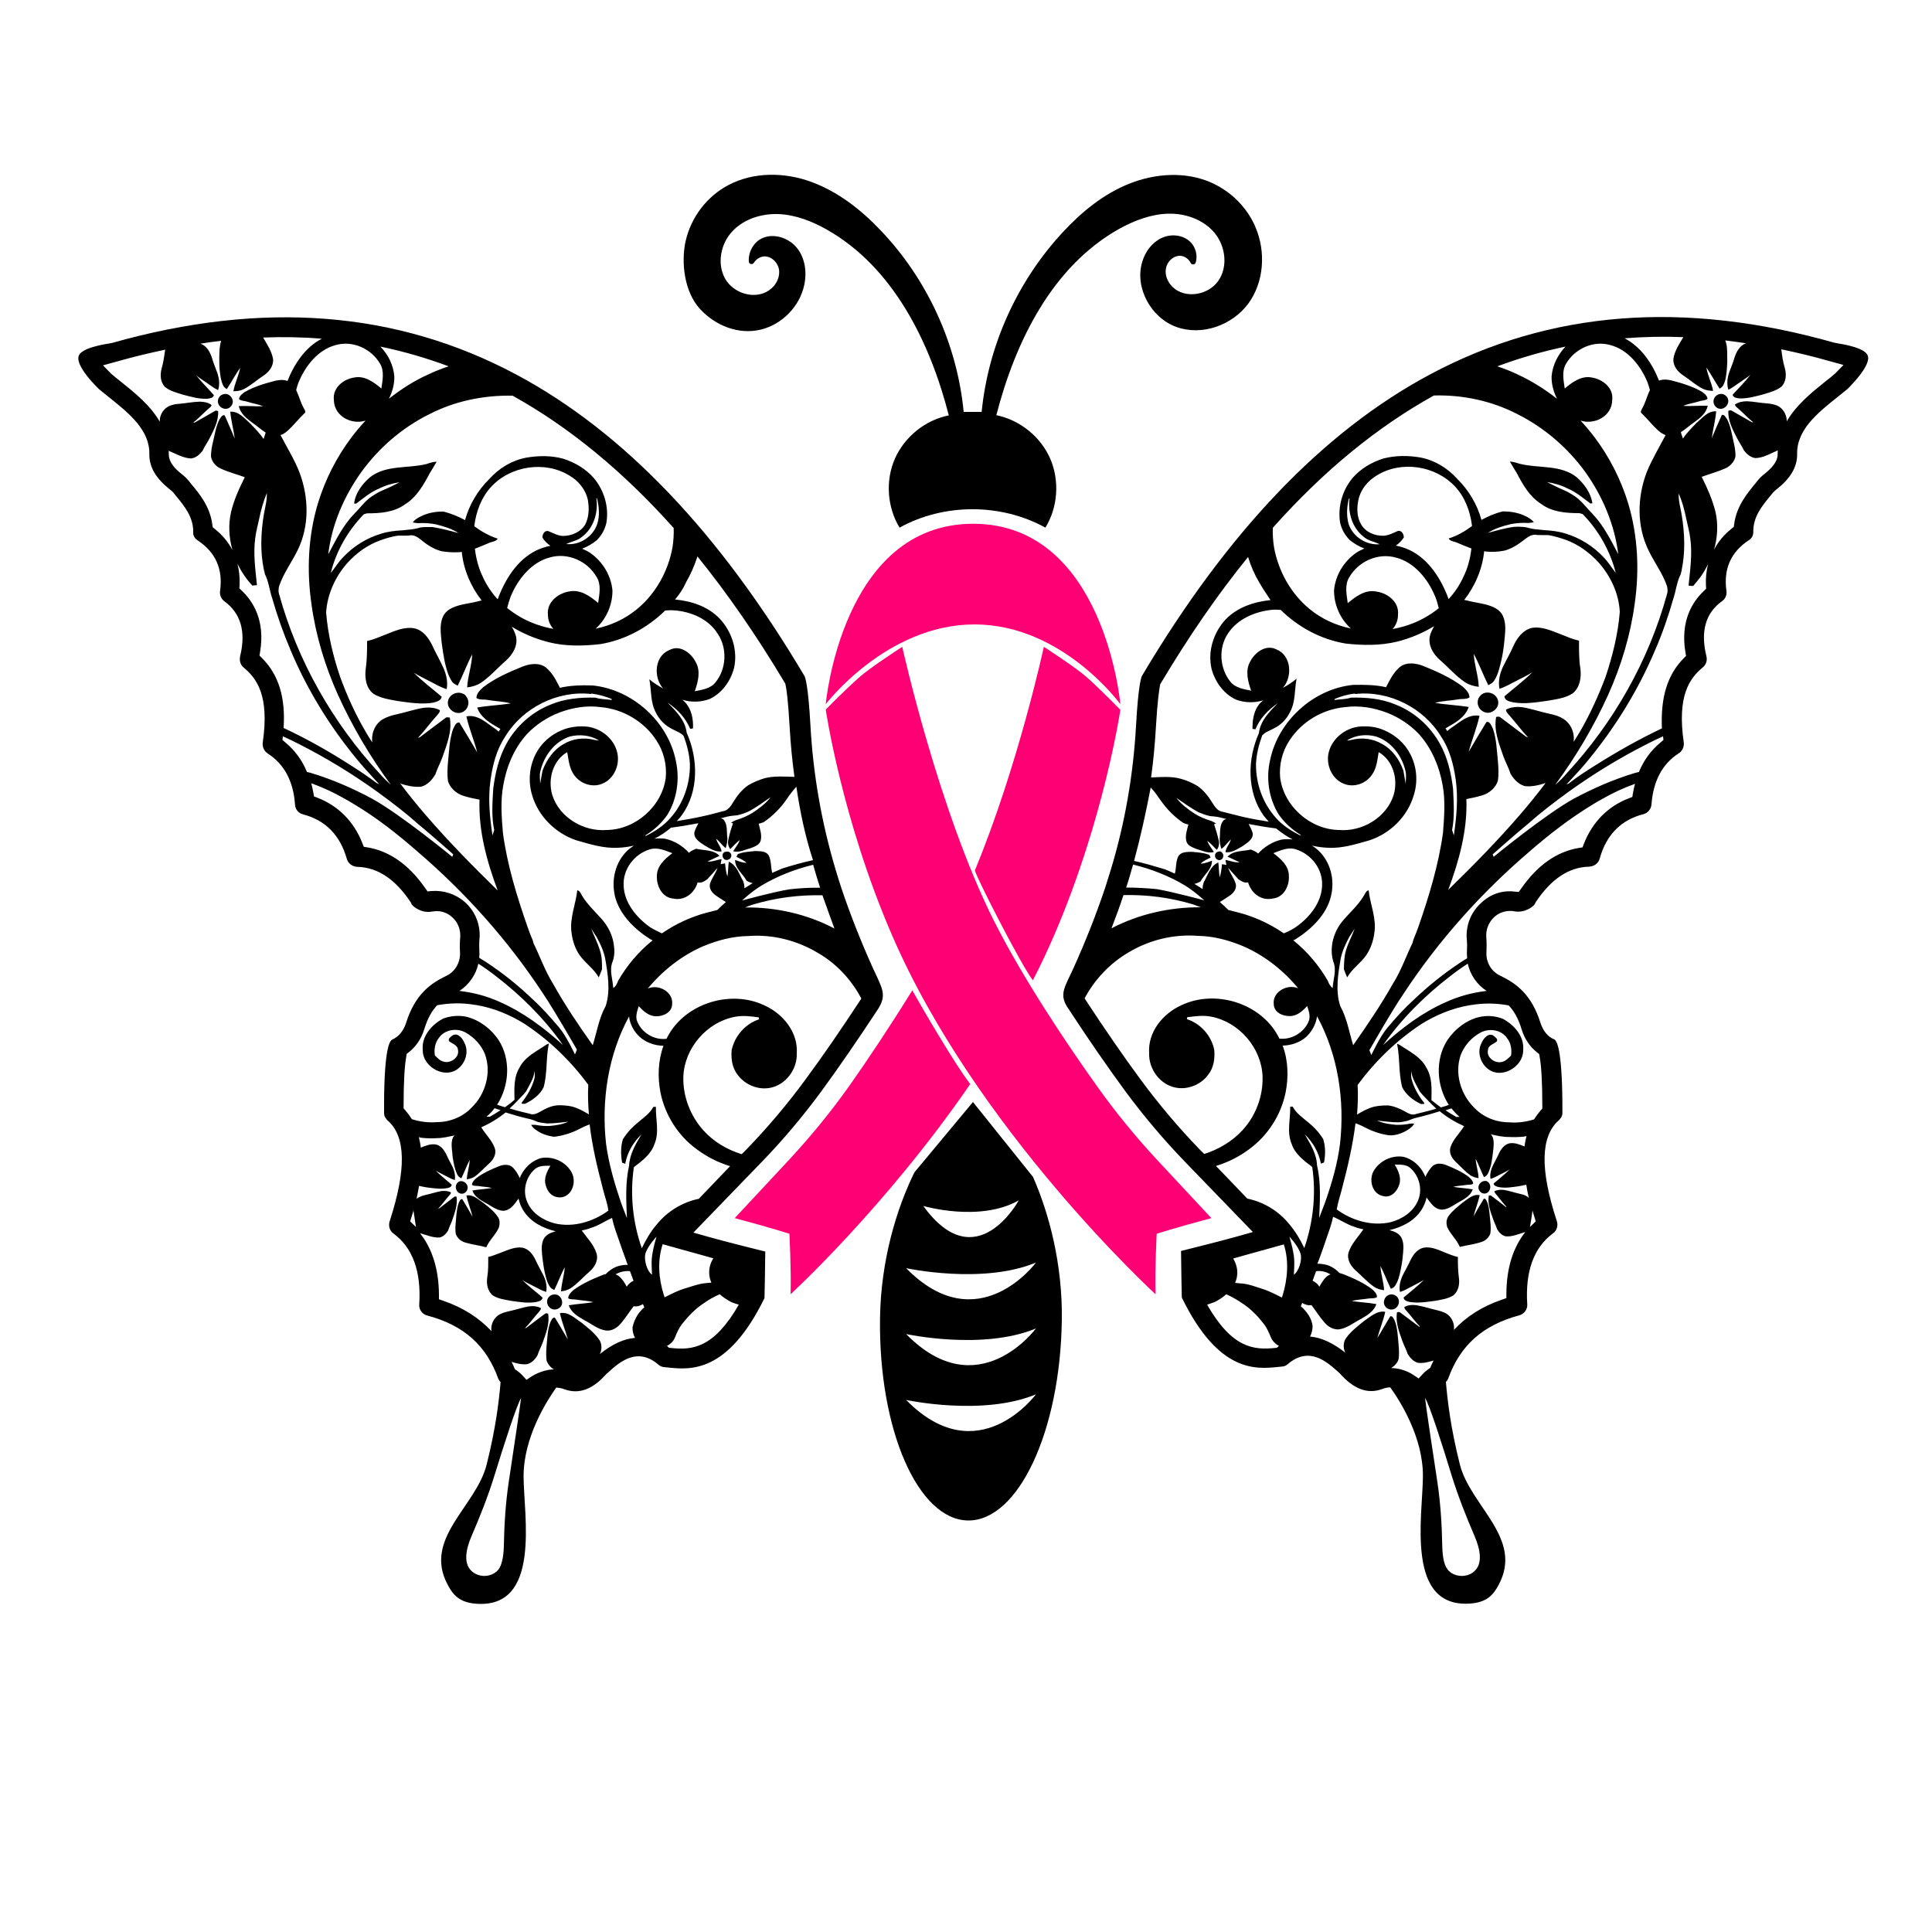 <?xml version="1.0" encoding="utf-8"?>
<!-- Generator: Adobe Illustrator 19.1.0, SVG Export Plug-In . SVG Version: 6.00 Build 0)  -->
<svg version="1.1" id="Layer_1" xmlns="http://www.w3.org/2000/svg" xmlns:xlink="http://www.w3.org/1999/xlink" x="0px" y="0px"
	 width="1000px" height="1000px" viewBox="0 0 1000 1000" style="enable-background:new 0 0 1000 1000;" xml:space="preserve">
<style type="text/css">
	.st0{fill:#FF0074;}
</style>
<g>
	<path d="M730,652.4c1.4-2.9,3.5-5.8,6.8-6.6c3.9-0.7,7.6,1.1,11.1,2.5c2.2,0.9,4.4,1.8,6.7,2.3c0,3.5,0,7,0.5,10.5
		c0.5,3.4-0.1,7.2-2.9,9.4h0c-2.8,1.8-6.2,2.2-9.4,2.8c-4.3,0.6-8.8,1.3-13.1,0.6c-1.2-0.3-3.1-0.7-3.2-2.3c3.5-3,7.2-5.8,10.5-9.1
		c-2,1.2-4.1,2.2-6.1,3.3c-2.1,1-4,2.3-6.3,2.9c-0.6-3.2,0.3-6.4,1.8-9.3C727.6,657.1,728.9,654.8,730,652.4z M716.7,675.7
		c0.6,1.2,1.9,2.1,3.3,2.1c3.4,0.2,5.4-4.1,3.1-6.6c-1.2-1.3-3.3-1.6-4.8-0.7C716.5,671.6,715.8,674,716.7,675.7z M770.6,612.2
		c-0.3-0.3-0.6-0.6-1-0.8c-0.4-0.2-0.9-0.2-1.4-0.1c-1.4,0.2-2.6,1.3-2.9,2.7c-0.3,1.4,0.5,2.9,1.8,3.5c0.2,0.1,0.4,0.2,0.6,0.2
		C770.6,618.4,772.5,614.5,770.6,612.2z M749.1,635.2c1.7,3.7,4.9,6.4,6.5,10.2c3.6-0.9,7.4-1.3,11-2.5h0c2.2-0.6,4.1-2.3,4.8-4.5
		c0.3-2,0.2-4,0-6c-0.4-3.3-0.4-6.7-1.5-9.9c-0.4-0.8-0.8-2.3-1.9-2c-1.8,3-3.6,6-5.3,9.1c0.9-3.7,2.4-7.2,3.2-11
		c-3.5-0.7-6.2,2.1-8.9,3.9c-2.5,2.1-5.3,4.2-7.2,6.9C748.5,631.2,748.5,633.4,749.1,635.2z M894.2,206c-0.7-1.4-2.3-2.3-3.8-2.1
		c-1.9,0.2-3.6,2-3.5,4c0,1.5,1.1,3,2.5,3.5c0.4,0.1,0.8,0.2,1.1,0.2C893.1,211.7,895.5,208.7,894.2,206z M778.6,343.8
		c-2.1,3.9-3.3,8.3-2.5,12.7c3.1-0.9,5.7-2.6,8.6-4c2.8-1.5,5.7-2.8,8.4-4.5c-4.5,4.5-9.6,8.3-14.4,12.4c0.1,2.2,2.6,2.7,4.4,3.1
		c6,1.1,12.1,0,18-0.8c4.4-0.8,9.1-1.3,12.9-3.8l0,0c3.8-3.1,4.6-8.3,4-12.9c-0.8-4.8-0.7-9.6-0.7-14.4c-3.2-0.7-6.2-2-9.2-3.2
		c-4.8-1.8-9.9-4.3-15.2-3.4c-4.5,1-7.5,5-9.4,9C782,337.5,780.2,340.6,778.6,343.8z M766.1,360.2c-1.3,1.4-1.6,3.6-0.9,5.3
		c0.7,1.8,2.4,3.1,4.2,3.4c3.1,0.4,6.3-2.3,6.1-5.5c-0.3-3.9-4.7-6-7.9-4.4C767,359.3,766.5,359.7,766.1,360.2z M553.7,505.2
		c0.5-1.1,1.1-2.3,1.7-3.6c6.4-14.1,12-28.3,16.7-42.3c0.9-2.8,1.9-6,2.9-9.3c7.3-24.1,11.6-49.1,13-74.3
		c1.2-21.7,2.8-25.4,3.1-25.9c44.2-74.5,93.7-126.4,149.1-156c0-0.1,0-0.1,0-0.2c0,0.1,0,0.1,0,0.2c62-33.1,131.4-38.5,209.3-16.4
		l1.1,0.2c4.2,0.7,14.9,2.5,16.2,6.6c0.6,1.9,0,6.5-10.4,17l-0.6,0.5c-1.4,1.2-3.1,2.5-4.7,3.8c-10.5,8.4-21.4,17.1-20.9,30
		c-0.1,6.4-3.5,12.2-10.7,17.8c-0.7,0.6-1.4,1.2-1.9,1.8l-1.3,1.6c-4.2,5.1-9,10.8-8.8,18.8c0,1.6-0.8,3.2-2.3,4.1
		c-9.3,6.1-13.2,14.9-11.6,26.2c0.3,2.1-0.5,4.1-2.2,5.3c-8.6,6.1-11.3,15.7-8.2,28.4c0.6,2.3-0.1,4.5-1.8,5.9
		c-6.9,5.7-13.4,14.7-9.9,38.8c0.3,2.3-0.7,4.6-2.7,5.8c-8.4,5.4-13.1,14.3-14,26.4c-0.2,2.4-1.9,4.4-4.1,5
		c-11.6,2.9-19.3,10.7-22.7,23c-0.7,2.5-2.9,4.1-5.7,4.2c-10.4,0.3-19.6,6.5-27.5,18.5l-0.4,0.9c-0.7,1.1-5,4.7-10.6,3.7
		c-0.8-0.2-1.7-0.2-2.5-0.2c-2.9,0.1-5.6,1.1-7.8,3.1c-2.9,2.6-4.5,6.5-4.2,10.4c0.2,2.6,0.2,5.2,0.1,7.6
		c-0.4,5.3,2.4,10.2,7.1,12.4c8.1,3.9,16.2,9.5,20.9,24.6c1.3,4,3.8,7.1,7.1,8.4c1.6,0.8,4.3,6.8,4.2,38.1c0,1.8-1.2,3.1-1.9,3.8
		c-9.4,8.3-9.8,25.3-1,52.1c0.8,2.4,0,5-2,6.4c-9.9,7.3-14.4,19.7-13.3,36.7c0.2,2.6-1.6,5-4.1,5.7c-18.9,5.1-30.6,15.5-36.8,32.7
		c-0.3,0.7-0.7,1.3-1.2,1.8c0.8,9.4,2.4,23.6,7.2,42.6c5.4,21.7,33.1,38.3,20.1,62.4c-1.3,2.5-2.9,4.9-5.2,6.6
		c-2.4,1.8-5.5,2.7-8.5,3c-35.1,3.5-25.5-45.7-25.5-66.1c0-20-11.8-38.6-16.9-45.7c-1.4,0-2.8,0.3-4.3,0.9c-7.5,2.7-14.6,0-21.8-8.1
		l-0.3-0.3c-6.2-5.6-15.5-14.2-26.8-4.4c-0.7,0.6-1.6,1-2.6,1.1l-2,0.2c-11.6,1.2-31,3.3-50.1-35.9c-0.1-2.8-0.3-15-0.4-24.1
		c6.1-1.5,21.2-5.3,29-7.5l8.2-2.3l-35.1-36.3c-11-11.4-21.5-23.8-31.1-36.8c-9.2-12.6-18.8-26.4-29.1-42.2
		C548.6,515.9,550.2,512.5,553.7,505.2z M575.3,480.5c14.1-7.4,30.3-11,46.2-10.9c-1.3-0.5-2.6-1-4-1.5c-11.6-3.5-23.8-5.1-36-4.8
		C579.6,469.1,577.5,474.8,575.3,480.5z M584.9,453c-0.7,2.3-1.3,4.4-2,6.4c5.3,0,10.6,0.3,15.8,0.8c8.3,1.4,24.6,5.8,24.6,5.8
		s-5.2-4.8-10-7.7c-8.3-5-17.4-8.5-26.8-10.8C585.9,449.4,585.4,451.2,584.9,453z M689.4,489.7c0.5-4.8,2.5-9.4,5.7-13.2
		c3.7-4.3,8-8.1,10.9-13c0.6-1,1.1-2.4,2.4-2.7c0.8,7.3,4.1,14.4,3,21.8c-0.5,4.2-1.9,8.4-4.3,11.9c-2.9,4.1-7.3,6.9-9.8,11.4
		c-0.6-1.4-1.2-2.8-1.7-4.2c0.1-3.2,0.1-6.4,1-9.5c1.1-4,3.2-7.7,4.6-11.6c-1,1.5-1.9,3-2.9,4.5c-1.8,3.5-3.5,7-4.3,10.8
		c-1.4,8.1-2.9,16.8-0.3,24.8c3.5,6.3,4.6,13.5,6.7,20.3c7.3-10.4,14.4-20.9,20.6-31.9c4.2-6.6,6.7-14,10.1-21
		c0.2-0.6,0.3-1.2,0.5-1.8c0.9-2.2,1.8-4.4,2.6-6.7c5.5-15.8,10.4-32,12.7-48.6c0.6-8.2,1.3-16.5-0.2-24.6
		c-1.7-9.7-5.7-19.2-12.3-26.5c-4.6-4.8-10.3-8.6-16.5-11c-6.9-2.6-14.3-3.9-21.6-2.9c-11.6,1-22.6,7.5-28.9,17.3
		c-3.7,5.6-5.4,12.5-4.8,19.2c1.9,14.8,15.6,26.9,30.5,27.1c12,1,24.7-6.5,28.3-18.3c2.3-8-0.3-17.7-7.8-22c-0.7,4-1,8.2-3.4,11.6
		c-3.1,4.7-9.5,7-14.8,4.7c-6.2-2.5-9.3-10.1-7.6-16.4c1.8-7,8.4-12.2,15.5-13.1c4.5-0.4,9.1,0,13.2,1.9c5.7,2.4,10.7,6.8,13.5,12.4
		c3.4,6.5,4,14.4,1.7,21.4c-3.2,10.8-12,19.5-22.7,23.1c-7.1,2-14.2,4.3-21.6,3.9c-2.8-0.1-5.6-0.5-8.3-1.1c1.1,0.7,2.2,1.5,3.2,2.4
		c6.4,6,8.7,15.2,6.6,23.8c-2.3,9.5-10,17-18.4,22.3c-0.4,0.2-0.7,0.3-1.1,0.5c7.2,5.8,13.3,13,17.9,21c0.5,1.4,1.2,2.8,2.5,3.7
		c0.2-4.6,2.2-9.3,0.3-13.7C689.3,495.1,689.1,492.4,689.4,489.7z M751.6,429.6c0.3,0.9,0.6,1.9,0.9,2.8c1.4-9.5,2.3-19.1,1-28.7
		c-1.1-7.8-3.1-15.7-7.5-22.3c-9-15-27-24.1-44.4-22.2l-0.5-0.2c-3.6,0.4-7,1.4-10.3,2.8c0,0.1,0,0.3,0,0.5c2.8-0.4,5.8-0.3,8.4-1.2
		c7.9-0.2,15.9,0.5,23.2,3.6c9.7,3.8,17.9,11.2,22.9,20.3c4,7.1,5.8,15.2,6.8,23.2C752.4,415.3,753,422.6,751.6,429.6z M726.4,398.9
		L726.4,398.9c0.2,1,0.9,5.5,1.2,6.8c0-2.1,0.4-4.4-0.1-6.5c-1.8-8-7.3-15.4-15.3-18c-5-1.3-10.4-0.8-14.9,2c0.1,0.3,2-0.2,2.5-0.3
		c5.2-1.3,10.9-0.6,15.6,2.2C720.8,388,724.4,393.3,726.4,398.9z M670.5,480c7.3-5,13.5-12.8,13.8-21.5c0.5-8.4-5.3-16.3-13.6-18.9
		c-3.9-1.3-8,0.6-11.6,2c3.8,2.9,8,6.5,8,11.6c0.4,5-2.4,11.3-8.4,11.9c-6.2,1.3-11.2-3.1-12.7-8.4c-1.8,0.5-3.5-0.6-5-1.6
		c-1.7-2-3.6-3.9-5.3-5.9c1,2.9,3,5.3,3.9,8.2c0.7,2.6-1.2,5-3.3,6.3c-1.6,1-3.2,2.2-4.9,3.2c1.5,1.3,3,2.7,4.4,4.1
		c3.8,1,7.6,1.8,11.3,3.2c6.2,2.2,12,5.2,17.4,8.9C666.7,482.2,668.7,481.2,670.5,480z M587,445.6c5.4,1.2,10.8,2.8,16.1,4.4
		c1.7,0.7,3.3,1.4,5,2.2c0.8-3,0.4-6.2,1.8-9c1.4-2.4,4.6-2.2,7-2.3c2.9,0.3,5.8,0.4,8.5,1.4c0.8,0.1,0.9,1,1.2,1.6
		c-1.8,0.8-3.7,1.7-5.2,3.1c2.1,0,4-0.8,5.9-1.5c0.1,4.4-4,7.1-5.9,10.7c-1,0.6-2.1,1.1-3.2,1.3c1.4,0.9,2.9,1.7,4.3,2.7
		c-0.1-1.3,0.2-2.7,0.7-3.8c2-3.6,3.3-8.2,7.4-10h0c0.3,2.5,0.3,5.1,0.7,7.7c0.7-2.2,1-4.5,1.2-6.8c0.8,0.1,1.5,0.3,2.3,0.4
		c-0.2-0.9-0.4-1.8-0.5-2.6c2.4,0.4,4.8,1.5,7.3,1.2c-2-1-4.2-1.9-6.2-2.9c3-3.3,8.1-2.7,12.1-3.7c1.3,0.6,2.6,1.1,3.7,2.1
		c3.3-3.6,7.7-6.3,12.5-7.3c1.8-0.2,3.6-0.2,5.4,0c-3.1-1.6-5.9-3.5-8.6-5.7c-4.8-0.6-9.5-1.4-14.2-2.3c0.8,1.6,1.6,3.1,2.1,4.7
		c0.4,3.3-3,5.1-5.3,6.8l0,0c-2.7,1.5-5.6,3.5-8.8,3.1c0.2-2.4,2.2-4.2,2.8-6.6c-1.7,1.5-3,3.5-4.9,4.9c-0.6-1.7-0.9-3.4-0.9-5.2
		c0.4-3.3-0.3-7.2,2.2-9.8c0.4-0.2,0.9-0.4,1.3-0.5c-0.6-0.1-1.2-0.3-1.8-0.4c-2.2-0.7-4.4-0.9-6.7-1.1c-2-0.4-3.9-1.2-5.8-1.9
		c-4.1-2.2-7.8-4.9-11.6-7.5c2.5,3.3,6,5.9,9.5,8.2c2.6,1.6,5.5,2.8,8.5,3.7c0.9,0.4,1.7,0.8,2.5,1.3c-0.3,0.2-0.7,0.3-1,0.4
		c0.9,2.8,1.8,5.6,2.4,8.4c0.4,1.7,0.1,3.5-1,4.9c-1.6-1.7-3.1-3.3-4.9-4.7c0.7,2.2,2.3,3.9,3.4,5.8c-3.2,0.9-6.1-0.8-9.1-1.6
		c-2.1-0.9-4.8-1.7-5.2-4.3c-0.6-2.8,0.4-5.5,1.1-8.3c-0.8-0.2-1.7-0.5-2.5-0.8c-4.7-3.1-8.7-7.2-11.9-11.8
		c-1.6-2.3-3.2-4.6-5.1-6.6C593.2,420.2,590.4,433,587,445.6z M651.8,301.5c-2.5-4.2-4.4-8.6-5.8-13.2
		c-15.7,19.3-30.7,41.1-45.2,65.4l-0.3,0.5l-0.1,0.6c-0.4,2.2-1.3,7.8-2.1,21.5c-0.5,8.7-1.3,17.4-2.5,26.1
		c5.1-0.2,10.4-0.7,15.4,0.7c3,0.8,5.9,2.1,8.6,3.7c3.2,2.2,5.7,5.4,7.7,8.7c1.3,2.1,2.8,4.4,5.4,4.7c3.5,0.8,6.9,1.8,10.4,2.6
		c4.4,1,8.9,1.8,13.4,2.5c-0.9-1-1.8-2.1-2.7-3.2c-8.7-12.3-8.4-29.2-2.4-42.6c0.7-6.4,5.5-11.2,9.8-15.5c-5,3.4-9.3,7.8-11.6,13.5
		c-0.4-0.1-1.1-0.2-1.5-0.2c-0.1-4.7,0.7-9.9,4-13.4c0.5-0.5,1-0.9,1.5-1.4c-4.6,1.4-9.6,1.3-14.1-0.4c-6.4-3-10.8-9.2-12.6-15.9
		c-2.1-9.1,1-18.8,7.3-25.6c6.1-6.3,14.6-9.1,23.2-10C655.6,307.6,653.6,304.6,651.8,301.5z M635.6,327.9c-5,7.4-4.4,17.9,1.2,24.9
		c2.6,3.3,7,3.9,10.8,4.7c-1.7-4.8-3.2-10.4-0.5-15.1c2.4-4.7,8.1-9,13.5-6.3c7.7,3,8.5,13.7,3.7,19.6c-0.1,0.2-0.3,0.3-0.4,0.4
		c2.5-1.4,5-2.9,7.2-4.8c-1.1,5.7-0.5,11.9-3.3,17.1c-1.8,3.8-4.8,6.9-8.6,8.7c-2,1.1-4.4,1.8-5.9,3.6c-1.7,4.7-3,9.6-3.2,14.7
		c-0.1,10.1,3.4,20.2,10.2,27.8c3.5,4,8,6.9,12.7,9.2c0.1-0.1,0.2-0.2,0.2-0.3c-4.5-2.7-8.4-6.3-11.4-10.6
		c-5.1-8.3-6.6-18.6-4.4-28.1c4.2-20.3,22.4-36.8,42.9-38.9c5.7-0.1,11.5-0.1,17.1,1.2c2-3.8,3.8-7.6,7.1-10.4
		c3.5-2.8,8.3-2.1,12.2-0.6c7.1,2.9,14.2,6,20.4,10.7c1.6,1.5,3.5,3.2,3.5,5.6c-1.7,1.1-3.9,0.6-5.9,1c-4,0.7-8,0.7-11.9,1.8
		c5.8,1,11.6,1.2,17.4,2.1c-1.7,5.2-6.6,8-11,10.5c-0.3,0.2-0.7,0.4-1,0.6c0.3,0.5,0.6,0.9,0.9,1.4c0.5-0.4,0.9-0.8,1.4-1.2
		c4.7-3,9.3-7.8,15.3-6.7c-1.4,6.3-3.9,12.3-5.6,18.6c3-5.2,6.1-10.3,9.2-15.4c1.8-0.5,2.6,2.1,3.3,3.4c1.9,5.4,2,11.1,2.6,16.8
		c0.3,3.4,0.5,6.8,0,10.2c-1.2,3.8-4.5,6.5-8.2,7.6c-2.7,0.8-5.4,1.4-8.1,1.9c0.6,16.1-3.8,32-9.4,47c12.9-12.6,25.6-25.5,37.4-39.2
		c4.5-5.2,8.8-10.6,13-16.1c-3.5,1.1-7,2-10.7,1.6c-3.3-0.9-5.7-3.5-7.4-6.3c-1-3.1-2.6-6-3.7-9c-2.3-6.6-5.1-13.4-3.8-20.5
		c0.7-0.1,1.6-0.4,2.2,0.2c4.5,3.3,8.8,6.7,13.3,10c0.3,0.1,0.8,0.2,1,0.3c-3.5-3.6-6.4-7.7-9.8-11.5c-0.7-0.8-1.6-1.6-1.6-2.8
		c2.6-1.4,5.8-1.6,8.7-1.2c4.7,0.8,9.3,2.4,14,3.4c2.4,0.5,4.8,1.2,6.9,2.5c3.7,2.3,5.7,6.5,5.5,10.8c0,0.4-0.1,0.8-0.1,1.2
		c1.1-1.8,2.3-3.6,3.4-5.5c5.2-9,9.5-18.5,13.2-28.3c3.6-10.9,6.4-22.1,7.3-33.5c-0.5-9.5-4.7-18.5-11-25.6
		c-4.7-5.1-10.4-9.3-17-11.7c-2.9-1-5.8-1.9-8.8-2.4c-1-0.1-5,0-6-0.1c-2.6-0.6-4.8,1-6.7,2.5c-3.1,2.4-6.4,4.6-10.2,5.6
		c-3.1,0.6-6.2,0.8-9.3,0.5c-0.4,0-0.8-0.2-1.2-0.2c-0.9,9.2-4.7,18-10.3,25.2c2.8,0.7,5.6,1.3,8.5,1.8c4.4,0.9,9.6,2.2,11.6,6.7
		c1.8,4.2,1,8.9,0.6,13.3c-0.3,3.2-0.8,6.4-1.5,9.5c-0.9,3.7-1.7,7.5-3.8,10.6c-0.7,1.1-1.8,1.7-3,2.2c-2.6-5.3-4.7-10.9-7.5-16.2
		c0.3,5.8,2.4,11.3,2.6,17.1c-2.5-0.3-4.9-1-7-2.3c-4.8-3.2-8.6-7.7-13-11.5l0,0c-3.6-3.1-6.5-7.9-5.2-12.9c0.5-1.7,1.3-3.2,2.1-4.7
		c-5.9,3.6-12.4,6.3-19.1,8c-8.7,2.1-17.8,2-26.7,1c-12.7-2.1-24.4-8.4-33.6-17.4c-1.4-0.1-2.8-0.2-4.2-0.1
		C650,316.4,640.6,320.2,635.6,327.9z M698.5,258.1l-0.3-0.1c-1.1,4.4-1.4,9-0.1,13.4c2.3,6.5,9.1,10.9,16,10.3
		c-2.7-1.4-5.8-1.7-8.2-3.8C699.9,273.3,697.6,265.3,698.5,258.1z M723.6,318.2c0,3-1.1,5.5-2.8,7.4c2.7-0.5,5.5-1.2,8.1-2.1
		c5.7-1.9,11.1-4.9,15.8-8.7c-0.5-2-1-4-1.8-5.9c-3.8-9.3-10.9-17.9-20.4-20.3c-9.2-2.6-19.4,1.9-24.2,10.3c-2.4,4-1.3,8.9-0.7,13.3
		c4.1-3.5,9.2-7.2,14.8-6C718,306.9,724.3,311.4,723.6,318.2z M704.5,271.4c2.3,4,7,6,11.5,5.9c2.8-0.1,5.2-1.5,7.6-2.5
		c1.9-0.4,3.1,1.8,3,3.4c-1.1,1.7-2.5,3.1-4.1,4.2c2.5,0.5,5,1.3,7.3,2.4c9.8,4.8,16.2,14.9,20,25.3c3.1-3.4,5.7-7.2,7.6-11.4
		c2.3-4.6,3.6-9.6,4.2-14.8c-2.5-0.9-5-2-7.4-3c-1.5-0.7-3.5-0.6-4.4-2.2c4.4-1.3,8.4-3.7,12.1-6.4c0-0.1,0-0.1,0-0.2
		c-0.9-7.4-3.6-14.7-8.7-20.2c-10.1-10.9-27.9-13.7-40.6-5.8c-4.7,2.8-8.4,7.3-9.5,12.7C702.2,263.1,702.3,267.6,704.5,271.4z
		 M658.8,273.2c-0.1,3.3,0.1,6.6,0.6,9.9c2.2,12.4,8.7,24.1,18.4,32.1c6.2,5.1,13.6,8.5,21.4,10.1c-5.4-4.8-8.8-12.3-8.7-19.8
		c0.7-7.9,5.2-14.9,11.2-19.2c1.4-1,3-1.7,4.5-2.4c-2.8-1-5.4-2.6-7.6-4.4c-2.5-2.5-4.3-5.7-5-9.2c-1.2-8.1,1.2-16.5,6.4-22.8
		c4.2-4.9,10-8.3,16.1-10.2c6.2-1.6,12.8-1.6,19.1-0.5c7.4,1.4,14.1,5.5,19.1,11.1c5.9,5.8,10.3,13.2,12.5,21.2
		c3.5-1.9,7.2-3.5,11.1-4.4c4.2,0,8.4,0.7,12.2,2.7c1.4,0.7,2.8,1.6,3.8,2.9c-0.9,0.2-1.9,0.3-2.8,0.4c-3.1-0.2-6.2,0-9.2,0.6
		c-4.1,1-8.2,2.2-11.7,4.5c4.5-1.2,8.9-2.5,13.5-3.1c2-0.1,4.1-0.1,6.1,0.2c2.2,0.6,4.4,1.1,6.7,1.2c0.9,0.1,1.9,0.2,2.8,0.3
		c0,0,0,0,0,0c3.6,0.2,7.3,0.6,10.8,1.7c7.5,2.2,14.4,6.5,19.7,12.1c2.5,2.5,4.3,5.5,6.5,8.3c-2.9-11.4-8.9-22-17.1-30.4
		c-0.6-0.2-1.1-0.3-1.7-0.5c-6.8,0-14-0.5-19.7-4.7c-6-3.7-9.5-9.9-12.7-16c-1.2-2-2.5-4-3.6-6c1.8,0.1,3.6,0.7,5.3,1.2
		c9.7,2.4,21.1,0.3,29.4,7c3.9,3.5,7.3,8.2,8,13.4c-0.2,0-0.7,0.1-1,0.1c-3.8-2.8-7.5-6-11.9-7.8c-3.3-1.7-6.9-2.7-10.6-3.3
		c3,1.5,5.9,3,9,4.3c2.1,0.9,4,2.1,5.9,3.4c3.3,2.4,5.7,5.8,8.6,8.7c5.8,6,9.5,13.6,13.4,20.9c-1.9-15.3-8.1-29.9-17-42.4
		c-9.1-12.6-21.2-23-35.1-30c-13.3-6.9-28.3-10.1-43.3-9.7C712.6,221.1,684.9,243.9,658.8,273.2z M775,189.6c3.5,1.2,7,2.5,10.3,4.1
		c7.4,3.4,14.2,7.7,20.6,12.7c-1.8-3.6-2.9-7.6-2.8-11.6c0.5-5.9,3.3-11.3,7.2-15.4C798.3,181.9,786.6,185.3,775,189.6z
		 M810.5,188.4c-2.2,3.8-1.2,8.5-0.6,12.7c3.9-3.3,8.7-6.8,14-5.7c5.3,0.8,11.3,5.1,10.6,11.5c-0.1,8.7-9.3,13.1-16.4,10.8
		c2.5,2.7,4.8,5.4,7,8.3c7.9,10.4,13.9,22.2,17.7,34.7c5,16.8,5.8,34.6,3.3,51.9c-2.2,16.2-7,32.1-13.7,47
		c-7.4,16.4-16.7,32-27.4,46.6c2.1-1.8,4.1-3.7,5.8-5.8c24.4-26.3,42.6-58.4,52.1-93.1c0.4-1.2,0.2-2.5,0-3.7
		c-2.2-6.7-6.6-12.4-9.6-18.7c-6.2-12.5-5.9-27.5-1-40.4c2.7-6.7,6.5-12.9,9.8-19.3c-1.3-0.5-2.5-1.2-3.5-2.1
		c-3.2-2.8-5.8-6.2-8.9-9.2c-0.9-0.7,0-1.8,0.3-2.5c1.7-3,2.5-6.5,4-9.5c-0.4-1.3-0.7-2.6-1.2-3.9c-3.6-8.8-10.3-17.1-19.3-19.4
		C824.8,176.1,815.1,180.4,810.5,188.4z M896.3,273.6l1.1-0.9l0.2-1.4c1.2-9.4,6.9-16.1,11-21.1l1.2-1.5c1-1.3,2.2-2.4,3.5-3.4
		c4.4-3.5,6.6-6.6,6.8-9.7c0-0.8,0-1.7,0.1-2.5c-3.8,1.6-7.4,3.9-11.6,4c-2.5-0.3-4.4-2-5.9-3.9c-1-2.1-2.4-4.1-3.5-6.2
		c-2.3-4.5-4.9-9.2-4.6-14.4c0.5-0.1,1.1-0.4,1.6-0.1c3.5,2,7,4,10.5,6c0.2,0,0.6,0.1,0.8,0.1c-2.9-2.3-5.3-5-8.1-7.4
		c-0.6-0.5-1.3-1-1.4-1.8c1.8-1.3,4-1.7,6.2-1.7c3.5,0.1,6.9,0.9,10.4,1.1c1.8,0.1,3.6,0.5,5.2,1.1c2.9,1.3,4.7,4.2,5,7.3
		c0,0.3,0,0.6,0,0.9c5-8.6,13.1-15.1,20.2-20.8l0.5-0.4c1.3-1,2.6-2,3.8-3.1l0.7-0.6l4.2-4.3l-7.3-2c-8.4-2.4-16.7-4.4-24.9-6.1
		c0.4,3.2,0.8,6.4,1.8,9.6c0.9,3.3,0.8,7.1-1.7,9.7h0c-2.6,2.1-5.9,2.9-9,3.9c-4.2,1.1-8.5,2.4-12.9,2.2c-1.3-0.2-3.1-0.3-3.4-1.9
		c3.1-3.4,6.4-6.6,9.2-10.3c-1.8,1.5-3.8,2.7-5.6,4c-1.9,1.2-3.7,2.8-5.8,3.7c-1-3.1-0.5-6.4,0.6-9.4c0.9-2.4,1.9-4.8,2.6-7.3
		c1-3,2.7-6.2,5.9-7.3c0.1,0,0.1,0,0.2,0c-3.6-0.5-7.3-1.1-10.9-1.5c1,2.5,1,5.4,1,8.1c0.1,2.3,0,4.7-0.2,7c-0.3,2.7-0.5,5.5-1.8,8
		c-0.4,0.9-1.2,1.4-1.9,1.9c-2.4-3.6-4.4-7.4-6.9-11c0.7,4.1,2.7,7.9,3.5,12.1c-1.8,0-3.6-0.3-5.2-1c-3.8-1.9-6.9-4.8-10.4-7.1
		c-2.9-1.9-5.4-5.1-4.9-8.8c0.7-4,3-7.4,5.1-10.9c-10.3-0.4-20.4-0.2-30.4,0.6c8.4,4.4,14.2,12.8,17.8,21.9c2-0.8,4.4-0.6,6.4-0.1
		c5.4,1.4,10.8,3,15.7,5.8c1.3,0.9,2.8,2,3,3.7c-1.1,1-2.8,0.8-4.2,1.3c-2.8,0.9-5.7,1.2-8.4,2.4c4.2,0.2,8.5-0.2,12.7-0.1
		c-0.7,3.9-4,6.4-7,8.6c-2.4,1.6-4.5,3.6-6.9,5.1c0.3,1.1,0.7,2.2,1.1,3.3c1.9-2.9,4.4-5.4,6.8-7.9c3.1-2.6,6-6.5,10.4-6.2
		c-0.4,4.7-1.7,9.3-2.3,13.9c1.7-4,3.4-8,5.2-12c1.3-0.5,2,1.3,2.7,2.1c1.9,3.7,2.5,7.8,3.4,11.8c0.6,2.4,1,4.9,1,7.4
		c-0.5,2.8-2.6,5.1-5.2,6.3c-4,1.8-8.2,2.9-12.3,4.4c2.9,5.8,5.5,11.7,7.1,18c1.5,6.5,1.1,13.3-0.7,19.7
		C889.2,280.5,892.3,276.8,896.3,273.6z M871.5,340.7l1.2-1.2l-0.3-1.7c-2.8-16.5,3.7-26.5,9.6-32l1.1-1.1l-0.1-1.6
		c-0.2-3.9,0.2-7.6,1.1-11.1c-1.1,2.2-2.3,4.3-3.7,6.3c-1.2,1.7-2.6,3.3-4,5c-0.6,0-1.8-0.1-2.4-0.2c0.8-8.1,2-16.2,0.9-24.3
		c-0.4-3.5-1.4-6.9-2.1-10.3c-0.9-4.5-2.1-8.9-3.9-13.1c-0.2,3.7,0.9,7.3,1.5,10.9c1.6,9.5,2,19.4,0,28.9c-0.1,0.5-0.3,1.6-0.5,2.1
		c-2,3.9-2.4,8.4-3.8,12.6c-2.6,9.1-5.7,18.1-9.5,26.8c-8.6,20.3-20.2,39.2-34.1,56.2c-2.8,3.5-5.8,6.8-8.9,10.1c-0.9,1-1.8,2-2.8,3
		c0.3-0.1,0.9-0.3,1.1-0.4c4.3-3.4,8.9-6.4,13.6-9.3c11.2-7.1,22.7-13.6,34.7-19.3C859.5,360.9,863,349.3,871.5,340.7z M848.3,399.6
		c2.5-6.1,6.3-11.3,11.3-15.4l1.4-1.2l-0.2-1.8c0,0,0-0.1,0-0.1c-2.8,1.3-5.6,2.6-8.3,4c-14.2,7.2-27.8,15.5-40.7,24.8
		c-7,5.1-13.9,10.3-20.4,16.1c-6.5,5.3-18.8,16.2-18.8,16.2l0.5,1.3c0,0,26.5-21.8,41.5-30.1c10.1-5.4,20.6-10,31.6-13.3
		C847,399.9,847.6,399.7,848.3,399.6z M784.1,461.5l2,0.2l1.2-1.7c8.4-12.1,18.4-19.2,29.9-21.1l1.9-0.3l0.7-1.8
		c4.4-11.3,12.5-19.5,23.3-23.6l1.8-0.7l0.3-1.9c0.3-1.7,0.6-3.3,1.1-4.9c-5.9,2.1-11.5,4.7-16.9,7.8c-1.7,0.9-3.4,1.9-5,2.9
		c-11.7,7.1-22.6,15.5-32.9,24.5c-24.8,21.2-46.8,45.8-64.8,73.1c-6.5,9.5-17.9,29.6-17.9,29.6l1,2.5c0,0,4.5-9.7,8.3-14.1
		c4.1-4.9,8.3-9.6,13-13.9c7.7-7.4,16.1-14.2,25.1-20.1c1.1-0.7,2.1-1.4,3.2-2c-0.1-1.3-0.2-2.5-0.1-3.8c0.1-1.9,0.1-4-0.1-6.1
		c-0.6-7.1,2.2-14.1,7.5-18.8C771.5,462.7,777.7,460.7,784.1,461.5z M715.9,540.9c9.8-8.9,20.5-17,32.7-22.3
		c6.6-3,13.7-4.9,20.9-5.7c-5-3.2-8.5-8.3-9.8-14.1c-3.1,2-6.1,4.1-9,6.4C737.4,515.4,725.5,527.3,715.9,540.9z M797.4,574.8l0.9-1
		l0-1.3c0-12.3-0.5-20.9-1.4-25.6l-0.2-1.3l-1-0.8c-3.8-2.9-6.6-7.1-8.1-12c-1.8-5.9-4.1-9.7-6.7-12.4c-6.4-1.2-13-1.3-19.4-0.2
		l-0.8,0.1c-8.9,1.5-17.4,5-25.1,9.8c-12.7,8.4-23.9,19.2-32.9,31.5c0.3,5.1,0.1,10.2-0.3,15.3c2.8-1.7,5.7-3.3,8.9-4.1
		c2.4-0.5,4.9-0.7,7.4-0.6c3.1,0.4,6,1.7,8.7,3.2c1.7,1,3.6,2,5.5,1.2c2.7-0.7,5.5-1.3,8.3-2.1c0.7-0.2,1.4-0.4,2.2-0.7
		c-1.3-1.2-2.6-2.4-3.8-3.7c-1.6-1.7-3.3-3.3-4.7-5.1c-1.8-3.4-4-6.8-4.5-10.7c0,0.8,0,1.6,0,2.5c0,0.5,0.1,1.1,0.2,1.6
		c1.2,4.6,3.6,8.8,6.6,12.5c0,0.1-0.1,0.3-0.1,0.5c-0.4,0-1.2,0-1.7,0c-3.9-1.9-7.6-4.6-9.6-8.6c-2-7.4-1.1-15.1-2.7-22.6l1.3,0.6
		c5,3.4,10.9,6.1,13.8,11.7c3.2,5,2.8,11.2,2.7,16.9c1.6,1.3,3.2,2.6,4.9,3.8c1.4-0.4,2.8-0.8,4.1-1.3c-6.4-9.9-7.2-23.6-0.7-33.6
		c3.9-5.7,9.7-10.3,16.5-11.9c4-0.9,8.2-0.6,12.1,0.9c5.9,3.1,11.2,9.1,10.6,16.1c0.3,8.1-9.9,14.7-17,10.7
		c-4.8-2.7-7.2-9.2-4.6-14.2c1-2.2,3.2-5.3,6-4c0.9,0.8,2.8,1.8,1.9,3.2c-1.6,1.3-4.3,1.9-4.5,4.2c-1.1,4.2,4,7.6,7.7,6.2
		c1.7-0.5,2.9-1.9,4.2-3.1c0.5-3.1,0-6.4-2-9c-3-4.5-9.5-5.4-14-2.8c-4.4,2.4-8,6.4-9.9,11.1c-3.5,9.5-0.3,20.6,6.8,27.6
		c4.6,4.9,11.3,7.6,18,7.6c4.4,0.4,8.8-0.2,13-1.5C795.1,577.7,796.2,576.2,797.4,574.8z M748.2,574.7c1.8,1.2,3.6,2.3,5.5,3.4
		c0.5,0,1.3,0,1.8,0c-1.6-1.3-2.9-2.8-4.2-4.4C750.3,574,749.2,574.3,748.2,574.7z M792.4,634.6l2.5-2.4l-1-3.3
		c-0.3-0.8-0.5-1.6-0.7-2.4c-0.3,2.9-0.8,5.7-1.3,8.6C792.1,635,792.2,634.8,792.4,634.6z M746.5,799.9c0.1,4.9,0.7,9.9,2.8,12.5
		c1.8,2.3,4.8,3.4,7.8,3.3c1.8-0.1,3.6-0.6,5.1-1.7c5.8-4,3.9-12.3,1-19c-4.4-10.2-8.5-20.6-11.8-31.2c-5-16.3-11.4-36.5-13.8-40.2
		c0.4,3.8,3.7,26.2,6.4,43.6C745.6,778,746.3,788.9,746.5,799.9z M679.4,686.3c0,1.9-0.5,3.8-1.3,5.5c5.8,0.5,11.9,3.3,18.3,8.4
		c-0.1-0.2-0.3-0.5-0.4-0.7c-0.8-2.3-0.7-5.1,0.8-7c2.4-3.4,5.9-6,9-8.6c3.4-2.2,6.8-5.7,11.2-4.9c-1,4.6-2.9,9-4.1,13.6
		c2.2-3.8,4.5-7.5,6.7-11.3c1.3-0.3,1.9,1.5,2.4,2.5c1.4,3.9,1.5,8.1,1.9,12.2c0.2,2.5,0.4,5,0,7.5c-0.6,2-2.1,3.5-3.8,4.6
		c0.9,0,1.7,0.1,2.5,0.2c3.4,0.5,6.6,1.7,9.3,3.6l2.4,1.6l2-2.2c0.9-1,2-1.9,3.1-2.7l0.9-0.6l0.4-1c0.4-1,0.9-1.8,1.3-2.8
		c-2.6,0.8-5.2,1.5-8,1.2c-2.4-0.6-4.1-2.5-5.4-4.6c-0.7-2.3-1.9-4.3-2.7-6.6c-1.7-4.8-3.7-9.8-2.8-15c0.5,0,1.1-0.3,1.6,0.1
		c3.4,2.5,6.7,5,10,7.5c0.1-0.1,0.1-0.1,0.2-0.2c-2.5-2.6-4.5-5.5-6.9-8.1c-0.5-0.6-1.2-1.2-1.1-2c1.9-1.1,4.2-1.2,6.4-0.9
		c3.5,0.6,6.8,1.7,10.2,2.5c1.8,0.4,3.5,0.9,5.1,1.8c2.7,1.7,4.2,4.8,4,7.9c0,0.2,0,0.4-0.1,0.6c6.5-7,14.7-12.2,24.9-15.7l2.3-0.8
		l0-2.4c0.1-13.1,3.4-23.7,9.8-31.8c-3.4,0.9-6.7,2.6-10.3,2.2c-1.9-0.5-3.3-2-4.3-3.7c-0.6-1.8-1.5-3.5-2.1-5.3
		c-1.4-3.9-2.9-7.9-2.2-12.1c0.4,0,0.9-0.2,1.2,0.1c2.6,1.9,5.2,3.9,7.7,5.9c0.1-0.1,0.1-0.1,0.2-0.2c-1.9-2-3.5-4.3-5.3-6.4
		c-0.4-0.5-0.9-0.9-0.9-1.6c1.5-0.8,3.4-0.9,5-0.7c2.8,0.5,5.4,1.4,8.1,2c1.4,0.3,2.8,0.7,4,1.5c0.2,0.2,0.4,0.4,0.7,0.6
		c-0.5-2.3-1-4.6-1.3-6.8c-1.3,0.3-2.7,0.6-4,0.8c-3.4,0.5-7,1.1-10.4,0.4c-1-0.3-2.4-0.6-2.5-1.8c2.8-2.4,5.7-4.7,8.3-7.3
		c-1.6,1-3.2,1.8-4.9,2.6c-1.6,0.8-3.2,1.8-5,2.3c-0.5-2.6,0.3-5.2,1.5-7.5c0.9-1.9,2-3.7,2.8-5.6c1.1-2.3,2.8-4.7,5.4-5.3
		c2.8-0.5,5.4,0.6,7.9,1.6c0.2-1.9,0.6-3.7,1-5.4c-0.4,0.1-0.8,0.2-1.2,0.3c-2.7,0.3-5.4,0.3-8.1,0.2c-3.1,0-6.2-0.7-9.2-1.4
		c0.3,0.4,0.7,0.7,0.9,1.2c1,2.5,0.6,5.2,0.3,7.8c-0.2,1.9-0.5,3.7-0.8,5.6c-0.5,2.2-1,4.4-2.2,6.3c-0.4,0.6-1.1,1-1.7,1.3
		c-1.5-3.1-2.7-6.4-4.3-9.5c0.2,3.4,1.4,6.6,1.5,10c-1.4-0.2-2.8-0.6-4.1-1.4c-2.8-1.9-5-4.5-7.5-6.8h0c-2.1-1.9-3.8-4.7-3-7.6
		c1.3-4.3,4.8-7.3,7.1-11.1c-4.5-2-8.8-4.6-12.6-7.7c-3.8,1.2-7.7,2.3-11.5,3.2c-1.8,0.4-3.4,1-5.1,1.7c-1.6,0.4-3.2,0.7-4.8,0.8
		c-3.7,0-7.3-0.5-11-0.9c3,1.4,6.4,1.9,9.7,2.2c2.4,0.1,4.9-0.1,7.3-0.6c0.7-0.1,1.5-0.1,2.2,0c-0.6,1.1-1.6,2-2.6,2.7
		c-1.9,1.4-4,2.3-6.2,2.9c-1.9,0.5-3.8,0.6-5.7,0.2c-3.5-0.6-6.9-1.8-10.1-3.4c-1.9-1-3.8-1.9-5.8-2.6c-1.4,11.3-4,22.5-6.9,33.5
		c-0.9,3.7-2.2,7.3-2.8,11.1c7.9,5.8,18.2,8.8,27.9,6.6c6-1.6,11.8-5.4,14.2-11.3c2.4-5.7,0.6-12.8-4.1-16.8c-2.2-1.9-5.3-1.7-8-1.7
		c1.8,3,3.5,6.6,2.4,10.2c-1,3.5-4.3,7.2-8.3,6.1c-5.7-1-7.6-8.2-5.1-12.8c3-5.5,9.7-8.6,15.7-7.5c4.7,1.2,8.6,4.8,10.7,9.2
		c0.2,0.4,0.3,0.8,0.4,1.2c1.1-2.1,2.2-4.2,4-5.8c2-1.6,4.8-1.2,7-0.3c4.1,1.7,8.3,3.5,11.8,6.3c0.9,0.9,2,1.9,2,3.3
		c-1,0.7-2.3,0.4-3.4,0.6c-2.3,0.4-4.7,0.4-6.9,1c3.3,0.6,6.7,0.7,10.1,1.3c-1,3-3.8,4.7-6.4,6.2c-3,1.5-5.7,4-9.2,4.3
		c-2.2,0.1-4.2-1.1-5.6-2.8c-1-1.1-1.9-2.3-2.7-3.5c-0.5,2.3-1.4,4.5-2.7,6.5c-3.7,5.7-10,8.9-16.5,10.4c2.6,0.7,5.3,1.8,6.4,4.4
		c1.3,3.1,0.7,6.5,0.4,9.7c-0.2,2.3-0.6,4.6-1.1,6.9c-0.6,2.7-1.2,5.4-2.8,7.8c-0.5,0.8-1.3,1.2-2.2,1.6c-1.9-3.9-3.4-8-5.4-11.8
		c0.2,4.2,1.7,8.2,1.9,12.5c-1.8-0.2-3.6-0.7-5.1-1.7c-3.5-2.4-6.3-5.6-9.5-8.4h0c-2.6-2.3-4.8-5.8-3.8-9.4c1.5-4.6,5-8.1,7.7-12
		c-1.6-0.3-3.1-0.7-4.6-1.3c-4-1.2-7.3-3.6-11.1-5.2c-0.6,2.9-1.5,5.7-2.5,8.5c-1.8,5.3-3.6,10.6-5.6,15.8c2,0,4.1,0.3,6,1
		c2.1,0.9,3.9,2.2,5.4,3.8c0.7,0.2,1.4,0.4,2,0.6c5.2,2.1,10.4,4.4,14.9,7.8c1.2,1.1,2.6,2.3,2.5,4.1c-1.3,0.8-2.9,0.5-4.3,0.7
		c-2.9,0.5-5.9,0.5-8.7,1.3c4.2,0.7,8.5,0.8,12.7,1.6c-1.2,3.8-4.8,5.8-8,7.7c-3.8,1.9-7.2,4.9-11.6,5.4c-2.8,0.1-5.3-1.4-7.1-3.4
		c-2.6-2.9-4.6-6.2-6.9-9.2c-1.7,0.3-3.3-0.2-4.8-1.1c-0.2,0.6-0.5,1.2-0.7,1.7C676.7,679.1,678.9,682.5,679.4,686.3z M688.7,659.6
		c-2.1-1.2-4.5-1.9-6.9-1.7c-0.2,0-0.4,0.1-0.6,0.1c-0.6,1.6-1.2,3.3-1.8,4.9c1.5,0.7,2.7,1.7,3.5,3.1c1.1-2,2.3-4,4.1-5.5v0
		C687.5,660.1,688.1,659.8,688.7,659.6z M667.4,640.1c0,0,1.6,5.4,2,8.2c0.8,3.8,0.5,7.7,0.3,11.5c2.7-1.9,4.3-7.7,3.5-10.7
		C672.1,645,667.4,640.1,667.4,640.1z M628.8,673.9c-1.3,0.5-2.6,0.9-4,1.4c13,22.6,24.1,23.5,35.2,22.4l0.9-0.1l0.7-0.6
		c0.1-0.1,0.3-0.2,0.4-0.3c-1.7-1-3.3-2.4-4.1-4.3c-1.1-2.5-2.1-5.1-3.8-7.2c-3.1-4-6.7-7.8-11.1-10.6c-2.6-1.8-5.4-3.4-8.3-4.7
		C633,671.5,630.9,672.8,628.8,673.9z M642.9,650.1c-1.3,0.4-2.9,0.8-4.6,1.3c1.4,2.4,2.3,5.2,2.1,8.1c-0.1,1.6-0.5,3.1-1.1,4.5
		c1.4,0.2,2.8,0.3,4.2,0.4c3.3,0.4,6.4,1.6,9.5,2.6c3.7,1.1,7.1,2.9,10.5,4.6c0.1-0.4,0.3-0.8,0.4-1.2c2.6-8.5,3.3-17.9,0.6-26.3
		L642.9,650.1z M645.6,620.4c8.5,1.7,16.3,6.5,21.7,13.2c3.2,3.7,5.7,8,7.8,12.4c4.6-13.4,6.2-27.9,4.1-42
		c-4.2-3.2-8.9-6.6-10.6-11.8c-2.7-6.2-0.6-12.9-0.8-19.4c0.3,0,0.9,0,1.3,0c1.8,3.4,5,5.6,7.9,8c3.1,2.5,5.8,5.4,7.9,8.8
		c1.2,3.9,1.2,8.1,0.4,12.1c-0.4,0.1-1.2,0.5-1.6,0.6c-1.1-5.8-4.1-11.1-8.4-15.2c3,5,6.2,10.2,6.4,16.2c2.1,8.9,1.5,18.1,1.1,27.1
		c0.3-0.7,0.5-1.4,0.8-2.1c0.8-2.1,1.6-4.2,2.4-6.3c3.4-9.8,6.3-19.7,7.6-30c2.5-22.5-1-46-11.9-66c-0.5,4-2.6,7.8-5.5,10.6
		c-3.4,3-7.8,4.5-12.3,4.6c2.9,7.7,3.1,16.4,1.5,24.4c-2.4,11.6-9.2,22.2-18.8,29.2c-5.2,3.9-11,6.8-17.2,8.7L645.6,620.4z
		 M561.6,517.1c10.3,15.7,19.7,29.4,28.8,41.7c9.3,12.6,19.4,24.6,30.2,35.8l2.7,2.7c7.5-2.4,14.5-6.5,19.8-12.3
		c6.9-7.5,10.7-17.6,10.4-27.8c-0.5-14.8-12.2-28.3-26.7-31c-4.1-0.8-8.2-0.2-12.3,0.3c0,0.3-0.1,0.8-0.2,1
		c7.2,2.3,12.7,8.6,14.2,15.9c0.4,4.6-0.3,9.4-3.3,13.1c-3.7,4.9-10.3,7.6-16.4,6.5c-8.2-1.4-14.3-9.6-14-17.8
		c-0.8-11,7.1-20.6,16.7-24.9c17.4-8.3,40.8-1.2,50,15.9c0.3,0.5,0.5,0.9,0.7,1.4c0.1,0,0.2,0,0.3,0c6.2,0.6,12.4-3.2,14.8-8.8
		c1.2-2.7,0.1-5.5-0.7-8.1c-2.4,2.6-5.3,5.3-9.1,5.2c-3.7,0.1-8.2-2-8.2-6.2c-0.7-5.7,5.6-9.7,10.8-8.7c0.6,0.1,1.2,0.3,1.8,0.5
		c-7.7-9.3-17.4-17-28.6-21.8c-7.4-3.1-15.3-5.2-23.3-5.3c-12.6-1-25.4,2.2-36.1,8.7c-9.5,5.6-17.3,13.9-22.5,23.6L561.6,517.1z
		 M628.9,443c0,0.2,0,0.4,0.1,0.6c0.2,0.7,0.7,1.2,1.3,1.4c0.1,0,0.1,0,0.2,0.1c0.9,0.3,1.9-0.1,2.4-1c0.1-0.1,0.1-0.2,0.1-0.3
		c0.4-0.8,0.2-1.7-0.4-2.4c-0.2-0.2-0.4-0.4-0.6-0.6l0,0c-0.5-0.2-1.1-0.1-1.6,0.1C629.4,441.1,628.8,442,628.9,443z"/>
	<path d="M280.9,659.4c1.5,2.8,2.4,6.1,1.8,9.3c-2.2-0.6-4.2-1.9-6.3-2.9c-2.1-1.1-4.2-2-6.1-3.3c3.3,3.3,7,6,10.5,9.1
		c-0.1,1.6-1.9,2-3.2,2.3c-4.4,0.8-8.8,0-13.1-0.6c-3.2-0.6-6.6-1-9.4-2.8h0c-2.8-2.2-3.4-6.1-2.9-9.4c0.6-3.5,0.5-7,0.5-10.5
		c2.3-0.5,4.5-1.5,6.7-2.3c3.5-1.3,7.2-3.1,11.1-2.5c3.3,0.7,5.5,3.7,6.8,6.6C278.4,654.8,279.7,657.1,280.9,659.4z M289,670.5
		c-1.5-0.9-3.6-0.6-4.8,0.7c-2.4,2.5-0.3,6.8,3.1,6.6c1.4-0.1,2.7-0.9,3.3-2.1C291.5,674,290.7,671.6,289,670.5z M239.6,617.8
		c0.2,0,0.4-0.1,0.6-0.2c1.3-0.6,2.1-2.1,1.8-3.5c-0.3-1.4-1.5-2.5-2.9-2.7c-0.5-0.1-1,0-1.4,0.1c-0.4,0.2-0.7,0.4-1,0.8
		C234.8,614.5,236.7,618.4,239.6,617.8z M257.5,629.6c-1.9-2.8-4.6-4.8-7.2-6.9c-2.7-1.8-5.4-4.6-8.9-3.9c0.8,3.7,2.3,7.3,3.2,11
		c-1.7-3.1-3.5-6.1-5.3-9.1c-1.1-0.3-1.5,1.2-1.9,2c-1.1,3.2-1.2,6.6-1.5,9.9c-0.2,2-0.3,4,0,6c0.7,2.2,2.6,3.8,4.8,4.5h0
		c3.6,1.1,7.4,1.5,11,2.5c1.6-3.8,4.9-6.5,6.5-10.2C258.8,633.4,258.8,631.2,257.5,629.6z M116.9,211.6c0.4,0,0.8-0.1,1.1-0.2
		c1.4-0.5,2.5-2,2.5-3.5c0-1.9-1.6-3.8-3.5-4c-1.5-0.1-3.2,0.7-3.8,2.1C111.8,208.7,114.1,211.7,116.9,211.6z M223.8,334.2
		c-1.9-4-4.8-8-9.4-9c-5.3-0.9-10.4,1.5-15.2,3.4c-3,1.2-6,2.5-9.2,3.2c0,4.8,0,9.6-0.7,14.4c-0.6,4.6,0.1,9.9,4,12.9l0,0
		c3.9,2.4,8.5,3,12.9,3.8c5.9,0.8,12,1.8,18,0.8c1.7-0.5,4.2-1,4.4-3.1c-4.8-4.1-9.9-7.9-14.4-12.4c2.7,1.7,5.6,3,8.4,4.5
		c2.8,1.4,5.5,3.1,8.6,4c0.8-4.4-0.5-8.8-2.5-12.7C227.1,340.6,225.3,337.5,223.8,334.2z M239.7,359.1c-3.2-1.6-7.6,0.5-7.9,4.4
		c-0.2,3.2,3,5.9,6.1,5.5c1.9-0.2,3.6-1.6,4.2-3.4c0.7-1.8,0.3-3.9-0.9-5.3C240.8,359.7,240.3,359.3,239.7,359.1z M454.2,522.7
		c-10.4,15.8-19.9,29.6-29.1,42.2c-9.6,13-20,25.4-31.1,36.8l-35.1,36.3l8.2,2.3c7.8,2.2,22.9,6,29,7.5c-0.1,9.1-0.3,21.3-0.4,24.1
		c-19.2,39.2-38.6,37.1-50.1,35.9l-2-0.2c-1-0.1-1.9-0.5-2.6-1.1c-11.3-9.8-20.6-1.3-26.8,4.4L314,711c-7.2,8.2-14.3,10.8-21.8,8.1
		c-1.5-0.6-3-0.8-4.3-0.9c-5.1,7.2-16.8,25.7-16.9,45.7c0,20.4,9.6,69.6-25.5,66.1c-3-0.3-6.1-1.2-8.5-3c-2.3-1.7-3.9-4.1-5.2-6.6
		c-13.1-24.1,14.7-40.6,20.1-62.4c4.8-19.1,6.4-33.2,7.2-42.6c-0.5-0.5-0.9-1.1-1.2-1.8c-6.2-17.3-17.9-27.7-36.8-32.7
		c-2.6-0.7-4.3-3.1-4.1-5.7c1.1-17.1-3.4-29.4-13.3-36.7c-2-1.4-2.8-4-2-6.4c8.7-26.8,8.4-43.8-1-52.1c-0.7-0.6-1.9-2-1.9-3.8
		c-0.2-31.3,2.5-37.3,4.2-38.1c3.2-1.4,5.8-4.4,7.1-8.4c4.7-15.1,12.8-20.7,20.9-24.6c4.7-2.2,7.4-7.1,7.1-12.4
		c-0.2-2.5-0.1-5,0.1-7.6c0.3-3.9-1.2-7.8-4.2-10.4c-2.2-2-5-3.1-7.8-3.1c-0.8,0-1.6,0.1-2.5,0.2c-5.6,1.1-9.9-2.6-10.6-3.7
		l-0.4-0.9c-7.9-12-17.1-18.2-27.5-18.5c-2.8-0.1-5-1.7-5.7-4.2c-3.5-12.3-11.1-20-22.7-23c-2.3-0.6-4-2.6-4.1-5
		c-0.8-12.1-5.6-21-14-26.4c-2-1.3-3-3.5-2.7-5.8c3.5-24.1-3-33.1-9.9-38.8c-1.7-1.4-2.3-3.6-1.8-5.9c3.1-12.7,0.3-22.2-8.2-28.4
		c-1.6-1.2-2.5-3.2-2.2-5.3c1.6-11.3-2.3-20.1-11.6-26.2c-1.5-1-2.4-2.5-2.3-4.1c0.2-7.9-4.6-13.7-8.8-18.8l-1.3-1.6
		c-0.5-0.7-1.2-1.3-1.9-1.8c-7.2-5.7-10.6-11.4-10.7-17.8c0.5-12.9-10.4-21.6-20.9-30c-1.6-1.3-3.2-2.6-4.7-3.8l-0.6-0.5
		c-10.5-10.5-11-15.2-10.4-17c1.3-4.1,12-5.9,16.2-6.6l1.1-0.2c77.9-22,147.3-16.7,209.3,16.4c0-0.1,0-0.1,0-0.2c0,0.1,0,0.1,0,0.2
		c55.4,29.6,104.9,81.5,149.1,156c0.3,0.5,1.9,4.2,3.1,25.9c1.4,25.2,5.8,50.2,13,74.3c1,3.4,2,6.5,2.9,9.3
		c4.7,14,10.3,28.2,16.7,42.3c0.6,1.3,1.2,2.5,1.7,3.6C457.1,512.5,458.7,515.9,454.2,522.7z M425.7,463.4
		c-12.1-0.3-24.3,1.3-36,4.8c-1.3,0.4-2.7,0.9-4,1.5c15.8-0.2,32,3.4,46.2,10.9C429.8,474.8,427.7,469.1,425.7,463.4z M420.9,447.6
		c-9.4,2.3-18.5,5.8-26.8,10.8c-4.9,2.9-10,7.7-10,7.7s16.3-4.5,24.6-5.8c5.2-0.6,10.5-0.9,15.8-0.8c-0.7-2-1.3-4.2-2-6.4
		C421.9,451.2,421.4,449.4,420.9,447.6z M317.1,497.7c-1.9,4.4,0.1,9.2,0.3,13.7c1.3-0.8,2-2.2,2.5-3.7c4.6-8,10.7-15.2,17.9-21
		c-0.4-0.2-0.7-0.3-1.1-0.5c-8.4-5.3-16-12.8-18.4-22.3c-2-8.6,0.2-17.8,6.6-23.8c1-0.9,2.1-1.7,3.2-2.4c-2.7,0.6-5.5,1-8.3,1.1
		c-7.4,0.4-14.6-1.9-21.6-3.9c-10.6-3.6-19.5-12.3-22.7-23.1c-2.2-7-1.6-14.8,1.7-21.4c2.8-5.6,7.7-10,13.5-12.4
		c4.1-1.8,8.7-2.3,13.2-1.9c7.1,0.9,13.7,6,15.5,13.1c1.7,6.3-1.4,13.9-7.6,16.4c-5.2,2.3-11.7,0-14.8-4.7
		c-2.4-3.4-2.7-7.7-3.4-11.6c-7.5,4.3-10.1,14-7.8,22c3.6,11.8,16.3,19.3,28.3,18.3c14.9-0.2,28.6-12.3,30.5-27.1
		c0.6-6.7-1.1-13.6-4.8-19.2c-6.3-9.8-17.3-16.3-28.9-17.3c-7.3-1-14.8,0.3-21.6,2.9c-6.2,2.4-11.9,6.2-16.5,11
		c-6.7,7.4-10.6,16.8-12.3,26.5c-1.5,8.1-0.9,16.4-0.2,24.6c2.2,16.6,7.2,32.8,12.7,48.6c0.8,2.3,1.6,4.5,2.6,6.7
		c0.2,0.6,0.4,1.2,0.5,1.8c3.4,7,6,14.4,10.1,21c6.2,11.1,13.3,21.6,20.6,31.9c2.1-6.7,3.2-14,6.7-20.3c2.6-8,1.1-16.7-0.3-24.8
		c-0.8-3.8-2.5-7.4-4.3-10.8c-1-1.5-2-3-2.9-4.5c1.4,3.9,3.5,7.6,4.6,11.6c1,3.1,1,6.3,1,9.5c-0.5,1.4-1.1,2.8-1.7,4.2
		c-2.5-4.5-6.9-7.3-9.8-11.4c-2.5-3.5-3.8-7.7-4.3-11.9c-1-7.5,2.2-14.5,3-21.8c1.4,0.3,1.8,1.7,2.4,2.7c2.9,4.9,7.3,8.7,10.9,13
		c3.1,3.7,5.2,8.3,5.7,13.2C318.2,492.4,318,495.1,317.1,497.7z M255.3,408.2c1-8,2.9-16.1,6.8-23.2c5-9.1,13.2-16.5,22.9-20.3
		c7.3-3.1,15.4-3.8,23.2-3.6c2.7,0.9,5.6,0.8,8.4,1.2c0-0.1,0-0.3,0-0.5c-3.3-1.4-6.7-2.3-10.3-2.8l-0.5,0.2
		c-17.4-1.9-35.4,7.2-44.4,22.2c-4.4,6.6-6.4,14.5-7.5,22.3c-1.4,9.6-0.4,19.2,1,28.7c0.3-0.9,0.6-1.9,0.9-2.8
		C254.3,422.6,254.9,415.3,255.3,408.2z M291.8,385.1c4.6-2.8,10.4-3.5,15.6-2.2c0.5,0.1,2.4,0.5,2.5,0.3c-4.4-2.7-9.9-3.2-14.9-2
		c-7.9,2.6-13.5,10-15.3,18c-0.6,2.1-0.1,4.3-0.1,6.5c0.2-1.3,1-5.9,1.2-6.8h0C282.9,393.3,286.5,388,291.8,385.1z M342.6,483.1
		c5.4-3.7,11.2-6.7,17.4-8.9c3.7-1.4,7.5-2.2,11.3-3.2c1.4-1.4,2.9-2.8,4.4-4.1c-1.7-1-3.2-2.1-4.9-3.2c-2.1-1.4-4-3.7-3.3-6.3
		c0.9-2.9,2.9-5.3,3.9-8.2c-1.7,2-3.5,3.9-5.3,5.9c-1.4,1-3.2,2.2-5,1.6c-1.5,5.3-6.5,9.7-12.7,8.4c-6-0.6-8.7-7-8.4-11.9
		c0.1-5.1,4.2-8.7,8-11.6c-3.7-1.4-7.7-3.2-11.6-2c-8.3,2.5-14.1,10.5-13.6,18.9c0.3,8.6,6.5,16.4,13.8,21.5
		C338.6,481.2,340.6,482.2,342.6,483.1z M412.2,407.2c-1.9,2.1-3.6,4.3-5.1,6.6c-3.2,4.6-7.2,8.6-11.9,11.8
		c-0.8,0.3-1.6,0.5-2.5,0.8c0.6,2.7,1.7,5.5,1.1,8.3c-0.4,2.6-3.1,3.4-5.2,4.3c-3,0.7-6,2.5-9.1,1.6c1.1-1.9,2.7-3.6,3.4-5.8
		c-1.8,1.4-3.4,3.1-4.9,4.7c-1.1-1.4-1.4-3.2-1-4.9c0.6-2.9,1.4-5.7,2.4-8.4c-0.3-0.2-0.7-0.2-1-0.4c0.8-0.5,1.6-0.9,2.5-1.3
		c3-0.9,5.8-2.1,8.5-3.7c3.5-2.3,7-4.9,9.5-8.2c-3.8,2.6-7.5,5.4-11.6,7.5c-1.9,0.8-3.8,1.5-5.8,1.9c-2.3,0.2-4.5,0.4-6.7,1.1
		c-0.6,0.2-1.2,0.3-1.8,0.4c0.4,0.2,0.9,0.3,1.3,0.5c2.5,2.6,1.7,6.5,2.2,9.8c0,1.8-0.3,3.5-0.9,5.2c-1.8-1.4-3.1-3.4-4.9-4.9
		c0.5,2.4,2.5,4.2,2.8,6.6c-3.2,0.4-6.2-1.6-8.8-3.1l0,0c-2.3-1.6-5.7-3.4-5.3-6.8c0.5-1.7,1.3-3.2,2.1-4.7
		c-4.7,0.9-9.5,1.7-14.2,2.3c-2.6,2.2-5.5,4.2-8.6,5.7c1.8-0.2,3.6-0.2,5.4,0c4.8,1,9.3,3.7,12.5,7.3c1-1,2.4-1.5,3.7-2.1
		c4,1,9.1,0.4,12.1,3.7c-2,1-4.2,1.9-6.2,2.9c2.5,0.3,4.8-0.9,7.3-1.2c-0.2,0.9-0.3,1.8-0.5,2.6c0.8-0.2,1.5-0.3,2.3-0.4
		c0.2,2.3,0.5,4.6,1.2,6.8c0.4-2.5,0.4-5.1,0.7-7.7h0c4.1,1.8,5.4,6.4,7.4,10c0.5,1.2,0.8,2.6,0.7,3.8c1.4-0.9,2.8-1.8,4.3-2.7
		c-1.1-0.2-2.3-0.7-3.2-1.3c-1.9-3.6-6-6.2-5.9-10.7c1.9,0.7,3.9,1.5,5.9,1.5c-1.5-1.4-3.4-2.2-5.2-3.1c0.3-0.6,0.4-1.5,1.2-1.6
		c2.7-1,5.6-1.1,8.5-1.4c2.4,0.1,5.6-0.1,7,2.3c1.4,2.8,1,6,1.8,9c1.7-0.7,3.3-1.5,5-2.2c5.3-1.7,10.7-3.2,16.1-4.4
		C416.8,433,414.1,420.2,412.2,407.2z M349.4,310.3c8.6,0.8,17.1,3.6,23.2,10c6.3,6.8,9.4,16.5,7.3,25.6
		c-1.8,6.7-6.2,12.9-12.6,15.9c-4.5,1.7-9.5,1.8-14.1,0.4c0.5,0.4,1,0.9,1.5,1.4c3.3,3.6,4.2,8.7,4,13.4c-0.4,0.1-1.1,0.2-1.5,0.2
		c-2.3-5.6-6.6-10.1-11.6-13.5c4.3,4.4,9.1,9.1,9.8,15.5c6,13.4,6.4,30.3-2.4,42.6c-0.8,1.1-1.7,2.2-2.7,3.2c4.5-0.7,9-1.5,13.4-2.5
		c3.5-0.7,6.9-1.7,10.4-2.6c2.6-0.3,4.2-2.6,5.4-4.7c2-3.3,4.5-6.5,7.7-8.7c2.7-1.6,5.6-2.8,8.6-3.7c5-1.3,10.3-0.8,15.4-0.7
		c-1.2-8.6-2-17.3-2.5-26.1c-0.8-13.7-1.6-19.4-2.1-21.5l-0.1-0.6l-0.3-0.5c-14.5-24.3-29.6-46.1-45.2-65.4
		c-1.5,4.6-3.4,9.1-5.8,13.2C353.7,304.6,351.7,307.6,349.4,310.3z M348.5,315.9c-1.4-0.1-2.8,0-4.2,0.1c-9.2,9-20.9,15.3-33.6,17.4
		c-8.9,1-18,1.2-26.7-1c-6.7-1.7-13.2-4.4-19.1-8c0.9,1.5,1.6,3,2.1,4.7c1.3,4.9-1.6,9.7-5.2,12.9l0,0c-4.4,3.8-8.1,8.2-13,11.5
		c-2.1,1.3-4.5,2-7,2.3c0.3-5.8,2.4-11.3,2.6-17.1c-2.8,5.3-4.8,10.9-7.5,16.2c-1.1-0.6-2.3-1.1-3-2.2c-2.1-3.2-3-7-3.8-10.6
		c-0.6-3.1-1.1-6.3-1.5-9.5c-0.4-4.4-1.2-9.1,0.6-13.3c2-4.5,7.2-5.8,11.6-6.7c2.9-0.5,5.7-1.1,8.5-1.8c-5.7-7.3-9.4-16.1-10.3-25.2
		c-0.4,0.1-0.8,0.2-1.2,0.2c-3.1,0.2-6.3,0-9.3-0.5c-3.8-1-7.2-3.1-10.2-5.6c-1.9-1.5-4.1-3.2-6.7-2.5c-1,0.1-5,0-6,0.1
		c-3,0.5-5.9,1.3-8.8,2.4c-6.5,2.3-12.3,6.5-17,11.7c-6.2,7-10.4,16.1-11,25.6c0.9,11.4,3.6,22.6,7.3,33.5
		c3.6,9.8,7.9,19.3,13.2,28.3c1.1,1.9,2.2,3.7,3.4,5.5c0-0.4-0.1-0.8-0.1-1.2c-0.2-4.3,1.8-8.6,5.5-10.8c2.1-1.2,4.5-2,6.9-2.5
		c4.7-1,9.3-2.6,14-3.4c2.9-0.4,6.1-0.2,8.7,1.2c0,1.2-0.9,1.9-1.6,2.8c-3.4,3.7-6.3,7.9-9.8,11.5c0.3-0.1,0.8-0.2,1-0.3
		c4.4-3.3,8.8-6.7,13.3-10c0.6-0.6,1.4-0.2,2.2-0.2c1.3,7.1-1.5,13.9-3.8,20.5c-1.1,3.1-2.7,5.9-3.7,9c-1.7,2.8-4.1,5.5-7.4,6.3
		c-3.7,0.3-7.2-0.5-10.7-1.6c4.2,5.5,8.5,10.9,13,16.1c11.8,13.7,24.5,26.6,37.4,39.2c-5.6-15-10-30.9-9.4-47
		c-2.7-0.5-5.5-1.1-8.1-1.9c-3.7-1.1-7-3.9-8.2-7.6c-0.5-3.4-0.3-6.8,0-10.2c0.6-5.6,0.7-11.4,2.6-16.8c0.7-1.3,1.5-3.8,3.3-3.4
		c3.1,5.1,6.2,10.2,9.2,15.4c-1.6-6.3-4.2-12.3-5.6-18.6c6.1-1.2,10.7,3.7,15.3,6.7c0.5,0.4,0.9,0.8,1.4,1.2
		c0.3-0.5,0.6-0.9,0.9-1.4c-0.3-0.2-0.7-0.4-1-0.6c-4.4-2.5-9.3-5.4-11-10.5c5.8-1,11.6-1.2,17.4-2.1c-3.9-1.1-8-1.1-11.9-1.8
		c-1.9-0.4-4.2,0.1-5.9-1c0-2.4,1.9-4.1,3.5-5.6c6.1-4.7,13.3-7.8,20.4-10.7c3.9-1.5,8.7-2.2,12.2,0.6c3.3,2.8,5.2,6.6,7.1,10.4
		c5.6-1.3,11.4-1.4,17.1-1.2c20.6,2.2,38.8,18.7,42.9,38.9c2.1,9.5,0.7,19.8-4.4,28.1c-3,4.3-6.9,7.9-11.4,10.6
		c0.1,0.1,0.2,0.2,0.2,0.3c4.7-2.3,9.2-5.2,12.7-9.2c6.8-7.5,10.3-17.7,10.2-27.8c-0.2-5.1-1.5-10-3.2-14.7
		c-1.5-1.8-3.9-2.5-5.9-3.6c-3.7-1.8-6.8-4.9-8.6-8.7c-2.8-5.3-2.2-11.4-3.3-17.1c2.2,1.9,4.7,3.4,7.2,4.8c-0.1-0.1-0.3-0.3-0.4-0.4
		c-4.8-5.9-4-16.6,3.7-19.6c5.4-2.8,11.1,1.5,13.5,6.3c2.7,4.7,1.2,10.3-0.5,15.1c3.8-0.8,8.2-1.3,10.8-4.7
		c5.6-6.9,6.1-17.5,1.2-24.9C366.7,320.2,357.3,316.4,348.5,315.9z M301.3,277.8c-2.3,2.1-5.5,2.4-8.2,3.8c6.9,0.7,13.7-3.7,16-10.3
		c1.4-4.3,1-9-0.1-13.4l-0.3,0.1C309.7,265.3,307.3,273.3,301.3,277.8z M294.8,306.1c5.6-1.1,10.7,2.5,14.8,6
		c0.6-4.4,1.7-9.3-0.7-13.3c-4.8-8.5-15.1-12.9-24.2-10.3c-9.5,2.4-16.6,11.1-20.4,20.3c-0.7,1.9-1.3,3.9-1.8,5.9
		c4.7,3.8,10.1,6.8,15.8,8.7c2.6,0.9,5.3,1.6,8.1,2.1c-1.7-1.9-2.8-4.4-2.8-7.4C282.9,311.4,289.3,306.9,294.8,306.1z M304.3,258.9
		c-1.1-5.4-4.8-10-9.5-12.7c-12.7-7.9-30.6-5.1-40.6,5.8c-5.1,5.5-7.8,12.9-8.7,20.2c0,0.1,0,0.1,0,0.2c3.7,2.7,7.7,5,12.1,6.4
		c-1,1.6-2.9,1.5-4.4,2.2c-2.5,1-4.9,2.1-7.4,3c0.6,5.1,1.9,10.1,4.2,14.8c1.9,4.2,4.5,8,7.6,11.4c3.8-10.4,10.2-20.5,20-25.3
		c2.3-1.1,4.8-1.9,7.3-2.4c-1.6-1.1-3.1-2.5-4.1-4.2c-0.2-1.6,1-3.9,3-3.4c2.5,1,4.9,2.4,7.6,2.5c4.4,0,9.2-2,11.5-5.9
		C304.9,267.6,305,263.1,304.3,258.9z M265.3,204.8c-15-0.3-30,2.8-43.3,9.7c-13.9,6.9-26,17.4-35.1,30c-8.9,12.5-15.2,27.1-17,42.4
		c3.9-7.3,7.6-14.9,13.4-20.9c2.9-2.9,5.3-6.3,8.6-8.7c1.9-1.3,3.8-2.5,5.9-3.4c3.1-1.3,6.1-2.7,9-4.3c-3.7,0.6-7.3,1.6-10.6,3.3
		c-4.5,1.8-8.1,5-11.9,7.8c-0.2,0-0.7-0.1-1-0.1c0.6-5.3,4.1-10,8-13.4c8.3-6.7,19.6-4.6,29.4-7c1.7-0.6,3.5-1.2,5.3-1.2
		c-1.1,2-2.4,4-3.6,6c-3.2,6-6.7,12.3-12.7,16c-5.7,4.2-12.9,4.7-19.7,4.7c-0.5,0.1-1.1,0.3-1.7,0.5c-8.2,8.4-14.3,19-17.1,30.4
		c2.2-2.7,4-5.8,6.5-8.3c5.4-5.7,12.2-9.9,19.7-12.1c3.5-1.1,7.1-1.5,10.8-1.7c0,0,0,0,0,0c0.9-0.1,1.9-0.2,2.8-0.3
		c2.3-0.1,4.5-0.6,6.7-1.2c2-0.3,4.1-0.2,6.1-0.2c4.6,0.7,9,1.9,13.5,3.1c-3.5-2.3-7.7-3.5-11.7-4.5c-3-0.6-6.1-0.8-9.2-0.6
		c-0.9-0.1-1.9-0.2-2.8-0.4c1-1.3,2.3-2.2,3.8-2.9c3.7-2,8-2.8,12.2-2.7c3.9,1,7.6,2.5,11.1,4.4c2.2-8,6.6-15.4,12.5-21.2
		c5-5.6,11.7-9.7,19.1-11.1c6.3-1.1,12.9-1.2,19.1,0.5c6.1,1.9,11.9,5.3,16.1,10.2c5.2,6.3,7.7,14.7,6.4,22.8
		c-0.7,3.5-2.5,6.7-5,9.2c-2.3,1.9-4.9,3.4-7.6,4.4c1.6,0.7,3.1,1.4,4.5,2.4c6,4.3,10.5,11.3,11.2,19.2c0.1,7.5-3.3,15-8.7,19.8
		c7.8-1.6,15.2-5,21.4-10.1c9.7-8,16.2-19.7,18.4-32.1c0.5-3.3,0.7-6.6,0.6-9.9C322.4,243.9,294.7,221.1,265.3,204.8z M196.9,179.4
		c3.9,4,6.7,9.4,7.2,15.4c0.1,4-1,8-2.8,11.6c6.3-5,13.2-9.4,20.6-12.7c3.3-1.6,6.8-2.9,10.3-4.1C220.7,185.3,209,181.9,196.9,179.4
		z M173.8,178.6c-9,2.3-15.7,10.6-19.3,19.4c-0.5,1.3-0.9,2.6-1.2,3.9c1.5,3.1,2.3,6.5,4,9.5c0.3,0.8,1.3,1.8,0.3,2.5
		c-3.1,2.9-5.7,6.4-8.9,9.2c-1,0.9-2.2,1.7-3.5,2.1c3.3,6.4,7.2,12.6,9.8,19.3c4.9,12.9,5.2,27.9-1,40.4c-3.1,6.3-7.4,12-9.6,18.7
		c-0.2,1.2-0.4,2.5,0,3.7c9.5,34.6,27.7,66.7,52.1,93.1c1.8,2.1,3.8,4,5.8,5.8c-10.7-14.5-19.9-30.1-27.4-46.6
		c-6.7-14.9-11.5-30.8-13.7-47c-2.5-17.3-1.7-35.1,3.3-51.9c3.8-12.5,9.8-24.3,17.7-34.7c2.2-2.9,4.6-5.7,7-8.3
		c-7.1,2.3-16.3-2.1-16.4-10.8c-0.7-6.4,5.3-10.8,10.6-11.5c5.3-1.1,10.1,2.4,14,5.7c0.6-4.2,1.6-8.9-0.6-12.7
		C192.2,180.4,182.5,176.1,173.8,178.6z M120.3,284.7c-1.8-6.4-2.2-13.2-0.7-19.7c1.5-6.3,4.2-12.2,7.1-18
		c-4.1-1.5-8.4-2.6-12.3-4.4c-2.6-1.1-4.7-3.4-5.2-6.3c0-2.5,0.4-5,1-7.4c1-4,1.5-8.1,3.4-11.8c0.6-0.9,1.4-2.6,2.7-2.1
		c1.8,4,3.5,7.9,5.2,12c-0.6-4.7-1.9-9.2-2.3-13.9c4.5-0.3,7.4,3.6,10.4,6.2c2.4,2.5,4.9,5,6.8,7.9c0.4-1.1,0.8-2.2,1.1-3.3
		c-2.4-1.5-4.5-3.5-6.9-5.1c-2.9-2.2-6.2-4.7-7-8.6c4.2-0.2,8.5,0.2,12.7,0.1c-2.7-1.1-5.6-1.5-8.4-2.4c-1.4-0.5-3-0.3-4.2-1.3
		c0.2-1.7,1.7-2.8,3-3.7c4.8-2.8,10.3-4.4,15.7-5.8c2.1-0.5,4.4-0.7,6.4,0.1c3.6-9.1,9.4-17.6,17.8-21.9c-10-0.8-20.1-1-30.4-0.6
		c2,3.5,4.3,6.8,5.1,10.9c0.5,3.7-2,6.9-4.9,8.8c-3.5,2.3-6.6,5.2-10.4,7.1c-1.6,0.8-3.5,1-5.2,1c0.7-4.1,2.7-7.9,3.5-12.1
		c-2.5,3.5-4.5,7.4-6.9,11c-0.8-0.5-1.5-1-1.9-1.9c-1.2-2.5-1.5-5.3-1.8-8c-0.2-2.3-0.2-4.7-0.2-7c0.1-2.7,0.1-5.6,1-8.1
		c-3.6,0.4-7.2,0.9-10.9,1.5c0.1,0,0.1,0,0.2,0c3.2,1.1,4.9,4.3,5.9,7.3c0.7,2.5,1.7,4.9,2.6,7.3c1.1,3,1.6,6.3,0.6,9.4
		c-2.1-0.9-3.9-2.4-5.8-3.7c-1.9-1.3-3.9-2.5-5.6-4c2.8,3.6,6.2,6.9,9.2,10.3c-0.3,1.6-2.2,1.7-3.4,1.9c-4.4,0.2-8.7-1.1-12.9-2.2
		c-3.1-1-6.4-1.8-9-3.9h0c-2.5-2.6-2.6-6.4-1.7-9.7c0.9-3.1,1.3-6.3,1.8-9.6c-8.2,1.7-16.5,3.7-24.9,6.1l-7.3,2l4.2,4.3l0.7,0.6
		c1.2,1,2.5,2.1,3.8,3.1l0.5,0.4c7.1,5.7,15.3,12.2,20.2,20.8c0-0.3,0-0.6,0-0.9c0.2-3.1,2.1-6,5-7.3c1.7-0.7,3.4-1,5.2-1.1
		c3.5-0.3,6.9-1,10.4-1.1c2.1,0,4.4,0.4,6.2,1.7c-0.1,0.8-0.8,1.3-1.4,1.8c-2.8,2.4-5.3,5.1-8.1,7.4c0.2,0,0.6-0.1,0.8-0.1
		c3.5-2,7-4,10.5-6c0.5-0.4,1.1,0,1.6,0.1c0.3,5.2-2.3,9.9-4.6,14.4c-1.1,2.1-2.5,4-3.5,6.2c-1.5,1.9-3.4,3.6-5.9,3.9
		c-4.2-0.2-7.8-2.4-11.6-4c0,0.8,0.1,1.6,0.1,2.5c0.2,3.1,2.4,6.3,6.8,9.7c1.3,1,2.5,2.2,3.5,3.4l1.2,1.5c4.1,4.9,9.8,11.7,11,21.1
		l0.2,1.4l1.1,0.9C115,276.8,118.1,280.5,120.3,284.7z M146.8,376.8c12,5.6,23.5,12.1,34.7,19.3c4.6,2.9,9.2,6,13.6,9.3
		c0.3,0.1,0.9,0.3,1.1,0.4c-1-1-1.9-2-2.8-3c-3-3.3-6.1-6.6-8.9-10.1c-14-17-25.6-35.9-34.1-56.2c-3.7-8.7-6.9-17.7-9.5-26.8
		c-1.4-4.1-1.8-8.6-3.8-12.6c-0.1-0.5-0.3-1.6-0.5-2.1c-2-9.5-1.6-19.4,0-28.9c0.6-3.6,1.7-7.2,1.5-10.9c-1.7,4.2-3,8.6-3.9,13.1
		c-0.7,3.4-1.7,6.8-2.1,10.3c-1.1,8.1,0.1,16.2,0.9,24.3c-0.6,0-1.8,0.1-2.4,0.2c-1.4-1.6-2.8-3.2-4-5c-1.4-2-2.6-4.1-3.7-6.3
		c0.9,3.5,1.3,7.2,1.1,11.1l-0.1,1.6l1.1,1.1c5.9,5.5,12.4,15.5,9.6,32l-0.3,1.7l1.2,1.2C144.3,349.3,147.8,360.9,146.8,376.8z
		 M161,400.1c11,3.3,21.5,7.9,31.6,13.3c15,8.3,41.5,30.1,41.5,30.1l0.5-1.3c0,0-12.3-10.9-18.8-16.2c-6.5-5.8-13.4-11-20.4-16.1
		c-12.9-9.3-26.5-17.6-40.7-24.8c-2.7-1.4-5.5-2.7-8.3-4c0,0,0,0.1,0,0.1l-0.2,1.8l1.4,1.2c5,4.1,8.8,9.3,11.3,15.4
		C159.7,399.7,160.3,399.9,161,400.1z M240.7,467c5.3,4.7,8.1,11.8,7.5,18.8c-0.2,2.1-0.2,4.2-0.1,6.1c0.1,1.3,0.1,2.6-0.1,3.8
		c1.1,0.7,2.1,1.4,3.2,2c9,5.9,17.4,12.6,25.1,20.1c4.7,4.3,8.9,9.1,13,13.9c3.8,4.4,8.3,14.1,8.3,14.1l1-2.5c0,0-11.4-20-17.9-29.6
		c-18-27.3-40-51.9-64.8-73.1c-10.3-9-21.1-17.5-32.9-24.5c-1.6-1-3.3-2-5-2.9c-5.4-3.1-11.1-5.7-16.9-7.8c0.4,1.6,0.8,3.2,1.1,4.9
		l0.3,1.9l1.8,0.7c10.8,4.2,18.9,12.3,23.3,23.6l0.7,1.8l1.9,0.3c11.4,1.9,21.5,9,29.9,21.1l1.2,1.7l2-0.2
		C229.6,460.7,235.8,462.7,240.7,467z M256.6,505.2c-2.9-2.3-5.9-4.4-9-6.4c-1.3,5.8-4.8,10.8-9.8,14.1c7.2,0.8,14.3,2.7,20.9,5.7
		c12.2,5.4,22.9,13.4,32.7,22.3C281.8,527.3,269.9,515.4,256.6,505.2z M213.2,579.3c4.2,1.3,8.6,1.9,13,1.5c6.7,0,13.4-2.7,18-7.6
		c7.1-6.9,10.3-18.1,6.8-27.6c-1.9-4.7-5.5-8.6-9.9-11.1c-4.5-2.6-11-1.7-14,2.8c-2,2.6-2.5,5.9-2,9c1.3,1.2,2.4,2.6,4.2,3.1
		c3.7,1.4,8.8-2.1,7.7-6.2c-0.2-2.3-2.9-3-4.5-4.2c-0.9-1.4,1-2.5,1.9-3.2c2.8-1.3,5,1.7,6,4c2.6,5,0.2,11.5-4.6,14.2
		c-7.2,4-17.3-2.6-17-10.7c-0.6-7,4.7-13,10.6-16.1c3.8-1.4,8.1-1.8,12.1-0.9c6.8,1.7,12.6,6.2,16.5,11.9c6.5,10,5.7,23.7-0.7,33.6
		c1.4,0.5,2.7,0.9,4.1,1.3c1.7-1.2,3.3-2.4,4.9-3.8c-0.1-5.7-0.5-11.8,2.7-16.9c2.9-5.6,8.9-8.3,13.8-11.7l1.3-0.6
		c-1.6,7.5-0.7,15.2-2.7,22.6c-1.9,4-5.7,6.7-9.6,8.6c-0.4,0-1.3,0-1.7,0c0-0.1-0.1-0.3-0.1-0.5c2.9-3.8,5.4-7.9,6.6-12.5
		c0.1-0.5,0.2-1,0.2-1.6c0-0.8,0-1.7,0-2.5c-0.5,3.9-2.7,7.3-4.5,10.7c-1.4,1.8-3.1,3.4-4.7,5.1c-1.2,1.3-2.5,2.5-3.8,3.7
		c0.7,0.2,1.4,0.5,2.2,0.7c2.7,0.8,5.5,1.4,8.3,2.1c1.9,0.8,3.9-0.3,5.5-1.2c2.7-1.6,5.5-2.9,8.7-3.2c2.5-0.1,5,0.1,7.4,0.6
		c3.2,0.8,6.1,2.4,8.9,4.1c-0.4-5.1-0.6-10.2-0.3-15.3c-9-12.3-20.2-23.1-32.9-31.5c-7.7-4.8-16.1-8.3-25.1-9.8l-0.8-0.1
		c-6.4-1.1-13-1-19.4,0.2c-2.6,2.7-4.9,6.5-6.7,12.4c-1.5,4.9-4.3,9.1-8.1,12l-1,0.8l-0.2,1.3c-0.9,4.7-1.4,13.3-1.4,25.6l0,1.3
		l0.9,1C211.1,576.2,212.2,577.7,213.2,579.3z M256,573.6c-1.2,1.6-2.6,3.1-4.2,4.4c0.4,0,1.3,0,1.8,0c1.9-1.1,3.7-2.2,5.5-3.4
		C258,574.3,257,574,256,573.6z M215.3,635.1c-0.4-2.9-0.9-5.7-1.3-8.6c-0.2,0.8-0.4,1.6-0.7,2.4l-1,3.3l2.5,2.4
		C215,634.8,215.2,635,215.3,635.1z M263.3,767.2c2.6-17.4,6-39.8,6.4-43.6c-2.3,3.8-8.8,24-13.8,40.2c-3.3,10.7-7.4,21-11.8,31.2
		c-2.9,6.7-4.8,15,1,19c1.5,1,3.3,1.6,5.1,1.7c2.9,0.1,5.9-1,7.8-3.3c2-2.6,2.7-7.7,2.8-12.5C261,788.9,261.7,778,263.3,767.2z
		 M333.5,676.7c-0.2-0.6-0.5-1.1-0.7-1.7c-1.5,0.9-3.1,1.4-4.8,1.1c-2.4,3-4.4,6.4-6.9,9.2c-1.8,2-4.3,3.6-7.1,3.4
		c-4.4-0.4-7.8-3.5-11.6-5.4c-3.2-1.9-6.8-3.9-8-7.7c4.2-0.7,8.5-0.9,12.7-1.6c-2.8-0.8-5.8-0.8-8.7-1.3c-1.4-0.3-3,0.1-4.3-0.7
		c0-1.7,1.4-3,2.5-4.1c4.5-3.4,9.7-5.7,14.9-7.8c0.6-0.3,1.3-0.5,2-0.6c1.5-1.6,3.3-2.9,5.4-3.8c1.9-0.7,4-1.1,6-1
		c-1.9-5.2-3.8-10.5-5.6-15.8c-1-2.8-1.9-5.6-2.5-8.5c-3.7,1.6-7.1,4.1-11.1,5.2c-1.5,0.6-3,1-4.6,1.3c2.8,3.9,6.3,7.3,7.7,12
		c1,3.6-1.1,7.1-3.8,9.4h0c-3.2,2.7-5.9,6-9.5,8.4c-1.5,1-3.3,1.5-5.1,1.7c0.2-4.2,1.7-8.3,1.9-12.5c-2,3.8-3.5,7.9-5.4,11.8
		c-0.8-0.4-1.7-0.8-2.2-1.6c-1.6-2.3-2.2-5.1-2.8-7.8c-0.5-2.3-0.8-4.6-1.1-6.9c-0.3-3.2-0.9-6.6,0.4-9.7c1.2-2.6,3.8-3.7,6.4-4.4
		c-6.4-1.5-12.8-4.7-16.5-10.4c-1.3-2-2.2-4.2-2.7-6.5c-0.9,1.2-1.7,2.4-2.7,3.5c-1.4,1.6-3.4,2.9-5.6,2.8c-3.5-0.4-6.2-2.8-9.2-4.3
		c-2.6-1.5-5.4-3.2-6.4-6.2c3.3-0.6,6.7-0.7,10.1-1.3c-2.3-0.6-4.6-0.6-6.9-1c-1.1-0.2-2.4,0.1-3.4-0.6c0-1.4,1.1-2.4,2-3.3
		c3.5-2.8,7.7-4.6,11.8-6.3c2.2-0.9,5-1.3,7,0.3c1.8,1.6,2.9,3.7,4,5.8c0.1-0.4,0.3-0.8,0.4-1.2c2.1-4.3,5.9-8,10.7-9.2
		c6.1-1.1,12.8,2,15.7,7.5c2.5,4.6,0.5,11.8-5.1,12.8c-4.7,0.5-7.3-2.5-8.3-6.1c-1.2-3.6,0.6-7.2,2.4-10.2c-2.7,0-5.8-0.2-8,1.7
		c-4.7,4-6.5,11.1-4.1,16.8c2.3,5.9,8.2,9.7,14.2,11.3c9.7,2.3,20-0.8,27.9-6.6c-0.5-3.8-1.9-7.4-2.8-11.1
		c-2.9-11-5.6-22.2-6.9-33.5c-2,0.7-3.9,1.6-5.8,2.6c-4,2-8.3,3.3-12.7,3.8c-3.3-0.5-6.5-1.5-9.2-3.5c-1.1-0.7-2-1.6-2.6-2.7
		c0.7,0,1.5,0,2.2,0c2.4,0.5,4.9,0.7,7.3,0.6c3.3-0.3,6.7-0.8,9.7-2.2c-3.6,0.4-7.3,0.9-11,0.9c-1.6-0.2-3.2-0.4-4.8-0.8
		c-1.6-0.7-3.3-1.4-5.1-1.7c-3.9-0.9-7.7-2-11.5-3.2c-3.8,3.1-8.1,5.7-12.6,7.7c2.3,3.8,5.7,6.8,7.1,11.1c0.8,2.9-0.9,5.7-3,7.6h0
		c-2.5,2.2-4.7,4.8-7.5,6.8c-1.2,0.8-2.6,1.2-4.1,1.4c0.2-3.4,1.4-6.7,1.5-10c-1.6,3.1-2.8,6.4-4.3,9.5c-0.6-0.3-1.3-0.7-1.7-1.3
		c-1.2-1.9-1.7-4.1-2.2-6.3c-0.4-1.8-0.7-3.7-0.8-5.6c-0.3-2.6-0.7-5.3,0.3-7.8c0.2-0.5,0.6-0.8,0.9-1.2c-3.1,0.6-6.1,1.4-9.2,1.4
		c-2.7,0.2-5.4,0.1-8.1-0.2c-0.4-0.1-0.8-0.2-1.2-0.3c0.4,1.7,0.8,3.5,1,5.4c2.5-1,5.2-2.1,7.9-1.6c2.6,0.6,4.3,3,5.4,5.3
		c0.8,1.9,1.9,3.8,2.8,5.6c1.2,2.3,1.9,4.9,1.5,7.5c-1.8-0.5-3.3-1.5-5-2.3c-1.6-0.9-3.3-1.6-4.9-2.6c2.6,2.6,5.6,4.9,8.3,7.3
		c-0.1,1.3-1.5,1.6-2.5,1.8c-3.5,0.6-7,0-10.4-0.4c-1.3-0.2-2.7-0.5-4-0.8c-0.4,2.2-0.8,4.5-1.3,6.8c0.2-0.2,0.4-0.4,0.7-0.6
		c1.2-0.7,2.6-1.2,4-1.5c2.7-0.6,5.4-1.5,8.1-2c1.7-0.2,3.5-0.1,5,0.7c0,0.7-0.5,1.1-0.9,1.6c-2,2.2-3.6,4.6-5.7,6.8
		c0.1,0,0.4-0.1,0.6-0.2c2.6-2,5.1-3.9,7.7-5.9c0.3-0.4,0.8-0.1,1.2-0.1c0.7,4.2-0.9,8.2-2.2,12.1c-0.6,1.8-1.6,3.5-2.1,5.3
		c-1,1.7-2.4,3.2-4.3,3.7c-3.6,0.3-6.9-1.3-10.3-2.2c6.4,8.1,9.7,18.8,9.8,31.8l0,2.4l2.3,0.8c10.2,3.5,18.4,8.8,24.9,15.7
		c0-0.2,0-0.4-0.1-0.6c-0.2-3.1,1.3-6.2,4-7.9c1.6-0.9,3.3-1.4,5.1-1.8c3.4-0.7,6.8-1.9,10.2-2.5c2.1-0.3,4.4-0.2,6.4,0.9
		c0,0.8-0.7,1.4-1.1,2c-2.5,2.7-4.6,5.8-7.2,8.4c0.2-0.1,0.6-0.2,0.7-0.2c3.2-2.4,6.4-4.9,9.7-7.3c0.4-0.4,1-0.2,1.6-0.1
		c0.9,5.2-1.1,10.2-2.8,15c-0.8,2.2-2,4.3-2.7,6.6c-1.2,2.1-3,4-5.4,4.6c-2.8,0.3-5.4-0.4-8-1.2c0.4,0.9,0.9,1.8,1.3,2.8l0.4,1
		l0.9,0.6c1.1,0.8,2.2,1.7,3.1,2.7l2,2.2l2.4-1.6c2.8-1.8,5.9-3,9.3-3.6c0.8-0.1,1.7-0.2,2.5-0.2c-1.7-1-3.1-2.6-3.8-4.6
		c-0.3-2.5-0.2-5,0-7.5c0.4-4.1,0.5-8.3,1.9-12.2c0.5-0.9,1.1-2.8,2.4-2.5c2.3,3.7,4.5,7.5,6.7,11.3c-1.2-4.6-3.1-9-4.1-13.6
		c4.4-0.9,7.8,2.7,11.2,4.9c3.2,2.6,6.6,5.2,9,8.6c1.5,2,1.6,4.7,0.8,7c-0.1,0.2-0.3,0.5-0.4,0.7c6.4-5.1,12.5-8,18.3-8.4
		c-0.9-1.7-1.4-3.6-1.3-5.5C328.4,682.5,330.6,679.1,333.5,676.7z M320.3,660.5L320.3,660.5c1.8,1.5,3,3.4,4.1,5.5
		c0.8-1.4,2.1-2.4,3.5-3.1c-0.6-1.6-1.2-3.3-1.8-4.9c-0.2,0-0.4-0.1-0.6-0.1c-2.4-0.1-4.8,0.5-6.9,1.7
		C319.2,659.8,319.8,660.1,320.3,660.5z M334,649.1c-0.7,3,0.8,8.8,3.5,10.7c-0.2-3.8-0.5-7.7,0.3-11.5c0.4-2.8,2-8.2,2-8.2
		S335.1,645,334,649.1z M372.5,669.9c-2.9,1.3-5.7,2.8-8.3,4.7c-4.3,2.8-7.9,6.6-11.1,10.6c-1.7,2.2-2.8,4.7-3.8,7.2
		c-0.8,1.9-2.3,3.3-4.1,4.3c0.1,0.1,0.3,0.2,0.4,0.3l0.7,0.6l0.9,0.1c11.1,1.2,22.2,0.2,35.2-22.4c-1.3-0.4-2.7-0.8-4-1.4
		C376.4,672.8,374.3,671.5,372.5,669.9z M343,644c-2.8,8.5-2.1,17.9,0.6,26.3c0.1,0.4,0.3,0.8,0.4,1.2c3.4-1.7,6.8-3.5,10.5-4.6
		c3.1-0.9,6.2-2.1,9.5-2.6c1.4-0.2,2.8-0.3,4.2-0.4c-0.6-1.4-1-2.9-1.1-4.5c-0.2-2.9,0.6-5.7,2.1-8.1c-1.8-0.5-3.3-0.9-4.6-1.3
		L343,644z M377.9,603.6c-6.2-1.9-12-4.8-17.2-8.7c-9.6-6.9-16.4-17.6-18.8-29.2c-1.6-8.1-1.3-16.7,1.5-24.4
		c-4.5-0.1-8.9-1.6-12.3-4.6c-3-2.8-5.1-6.6-5.5-10.6c-10.9,20-14.4,43.5-11.9,66c1.4,10.3,4.3,20.2,7.6,30c0.7,2.1,1.6,4.2,2.4,6.3
		c0.3,0.7,0.5,1.4,0.8,2.1c-0.4-9-0.9-18.2,1.1-27.1c0.3-6,3.4-11.2,6.4-16.2c-4.3,4.1-7.3,9.3-8.4,15.2c-0.4-0.2-1.2-0.5-1.6-0.6
		c-0.7-4-0.8-8.2,0.4-12.1c2.1-3.4,4.8-6.3,7.9-8.8c2.8-2.4,6.1-4.6,7.9-8c0.3,0,0.9,0,1.3,0c-0.2,6.5,1.9,13.2-0.8,19.4
		c-1.8,5.2-6.4,8.6-10.6,11.8c-2.1,14.1-0.6,28.6,4.1,42c2.1-4.4,4.6-8.7,7.8-12.4c5.4-6.7,13.3-11.5,21.7-13.2L377.9,603.6z
		 M445.8,516.8c-5.1-9.7-12.9-18.1-22.5-23.6c-10.8-6.5-23.6-9.7-36.1-8.7c-8,0.1-15.9,2.2-23.3,5.3c-11.1,4.8-20.8,12.5-28.6,21.8
		c0.6-0.2,1.2-0.4,1.8-0.5c5.2-1,11.4,2.9,10.8,8.7c-0.1,4.2-4.6,6.3-8.2,6.2c-3.8,0.1-6.7-2.7-9.1-5.2c-0.8,2.6-1.9,5.5-0.7,8.1
		c2.4,5.7,8.7,9.5,14.8,8.8c0.1,0,0.2,0,0.3,0c0.2-0.5,0.4-0.9,0.7-1.4c9.2-17.1,32.6-24.2,50-15.9c9.6,4.3,17.5,14,16.7,24.9
		c0.3,8.2-5.8,16.4-14,17.8c-6.1,1.1-12.6-1.6-16.4-6.5c-3-3.7-3.7-8.5-3.3-13.1c1.6-7.3,7.1-13.6,14.2-15.9c0-0.3-0.1-0.8-0.2-1
		c-4.1-0.6-8.2-1.1-12.3-0.3c-14.5,2.7-26.2,16.2-26.7,31c-0.3,10.1,3.6,20.3,10.4,27.8c5.3,5.9,12.3,10,19.8,12.3l2.7-2.7
		c10.7-11.1,20.9-23.1,30.2-35.8c9.1-12.3,18.5-26,28.8-41.7L445.8,516.8z M375.4,440.9c-2.6,0.7-1.3,5,1.4,4.1
		C379.6,444.2,378.9,440,375.4,440.9z"/>
	<path class="st0" d="M427.4,364.5c0,0,31.4-41.3,77-41.3s75.5,41.3,75.5,41.3s-8.2-93.4-76.2-93.4S427.4,364.5,427.4,364.5z
		 M472.2,512.6c-11.1,18-23.5,36.6-32.5,49.3c-9.5,13.4-19.8,26-30.8,37.9l-28.6,30.7c18.8,5,28.3,8.1,28.3,8.1s1,19.3,0.6,31.3
		c0,0,49.3-45.2,93-108.8C494.2,550.8,477,521.2,472.2,512.6z M562.7,350.7c-5.5-5-22.4-15.9-22.4-15.9s-13.3,61.6-35.7,115.7
		c0.7,3.6,24.2,49.5,30,56.9c4-7.7,7.7-15.6,11.1-23.5c25.8-59.9,34.2-116.5,34.2-116.5S570.5,357.7,562.7,350.7z M427.4,367.3
		c0,0,9.3-9.6,17.2-16.6c5.5-5,22.4-15.9,22.4-15.9s18.8,84.9,47.6,142.1c15.1,29.9,37.7,63.6,53,85c9.5,13.4,19.8,26,30.8,37.9
		l28.6,30.7c-18.8,5-28.3,8.1-28.3,8.1s-1,19.3-0.6,31.3c0,0-93-85.2-136.5-186.1C435.7,423.9,427.4,367.3,427.4,367.3z"/>
	<path d="M503.6,570.4l-30.3,36.4c-9.3,18.9-17.4,45.7-17.8,75.5c-0.8,57.6,19.6,104.4,45.6,104.7c26,0.2,47.7-46.2,48.5-103.8
		c0.4-28.9-6.6-55.1-14.9-74L503.6,570.4z M527.3,621.3c0,0-22,40.8-49.4,2.9C477.9,624.2,507.1,632.8,527.3,621.3z M536.2,653.5
		c0,0-30,40.8-67.2,2.9C469,656.4,508.6,665,536.2,653.5z M469,724.6c0,0,39.6,8.6,67.2-2.9C536.2,721.7,506.2,762.5,469,724.6z
		 M469,690.5c0,0,39.6,8.6,67.2-2.9C536.2,687.6,506.2,728.4,469,690.5z"/>
	<path d="M642.2,105.6c-4.3-4.8-9.6-8.6-15.5-11.2c-13.2-5.7-28.6-4.7-42,0.6c-13.4,5.3-24.8,14.6-34.6,25.2
		c-23.6,25.4-38.6,58.6-42,93l-9.3,0c-3.4-35.1-18.9-68.9-43.3-94.3c-10.1-10.6-22-19.8-35.7-24.8s-29.6-5.2-42.6,1.6
		c-11.2,5.8-19.5,16.7-22.3,29c-2.5,11.1-0.7,26.4,7.4,35.2c7.9,8.6,19.9,13.5,31.5,10.7c11.1-2.7,20.2-12.1,22.5-23.2
		c1.4-6.6,0.4-13.9-3.9-19.2c-4.3-5.2-12.1-7.7-18.1-4.8c-4.4,2.1-7.1,7.3-6.7,12.1c0.1,1.3,1.9,1.6,2.6,0.5
		c1.2-1.9,3.4-3.3,5.7-3.3c3.9,0.1,7.2,3.8,7.4,7.7s-2,7.7-5.3,9.9c-7.3,5-18.4,1.6-22.7-6.1c-4.3-7.7-2.3-18,3.7-24.4
		c6-6.5,15.2-9.3,24-9c8.8,0.4,17.3,3.7,24.9,8c34.3,19.4,53.4,58,63.2,96.2c-12.2,2.4-22.9,11.1-27.9,22.4c-5,11.4-4,25.1,2.4,35.7
		c23-12.7,52.5-12.7,75.5,0c6.5-10.6,7.4-24.3,2.5-35.7c-5-11.4-15.7-20-27.9-22.5c9.9-38.4,29.1-77.2,63.7-96.5
		c7.8-4.3,16.5-7.6,25.4-7.8c8.9-0.2,18.2,3.1,23.9,10c5.7,6.9,7,17.6,1.8,24.9c-5.2,7.3-17,9.3-23.5,3.1c-2.6-2.5-4.2-6.2-3.5-9.7
		c0.6-3.5,3.8-6.6,7.4-6.5c2.3,0.1,4.4,1.7,5.4,3.7c0.5,1.1,2.2,1,2.6-0.2c1.1-3.6,0-8-2.8-10.7c-3.9-3.8-10.3-4.3-15.1-1.9
		c-4.9,2.4-8.3,7.1-9.8,12.3c-4,13.3,4.5,28.8,17.6,33.6c13.1,4.8,28.8-0.7,37.2-11.9c8.3-11.2,9.3-27,3.8-39.8
		C648,113.2,645.4,109.2,642.2,105.6z"/>
</g>
</svg>
